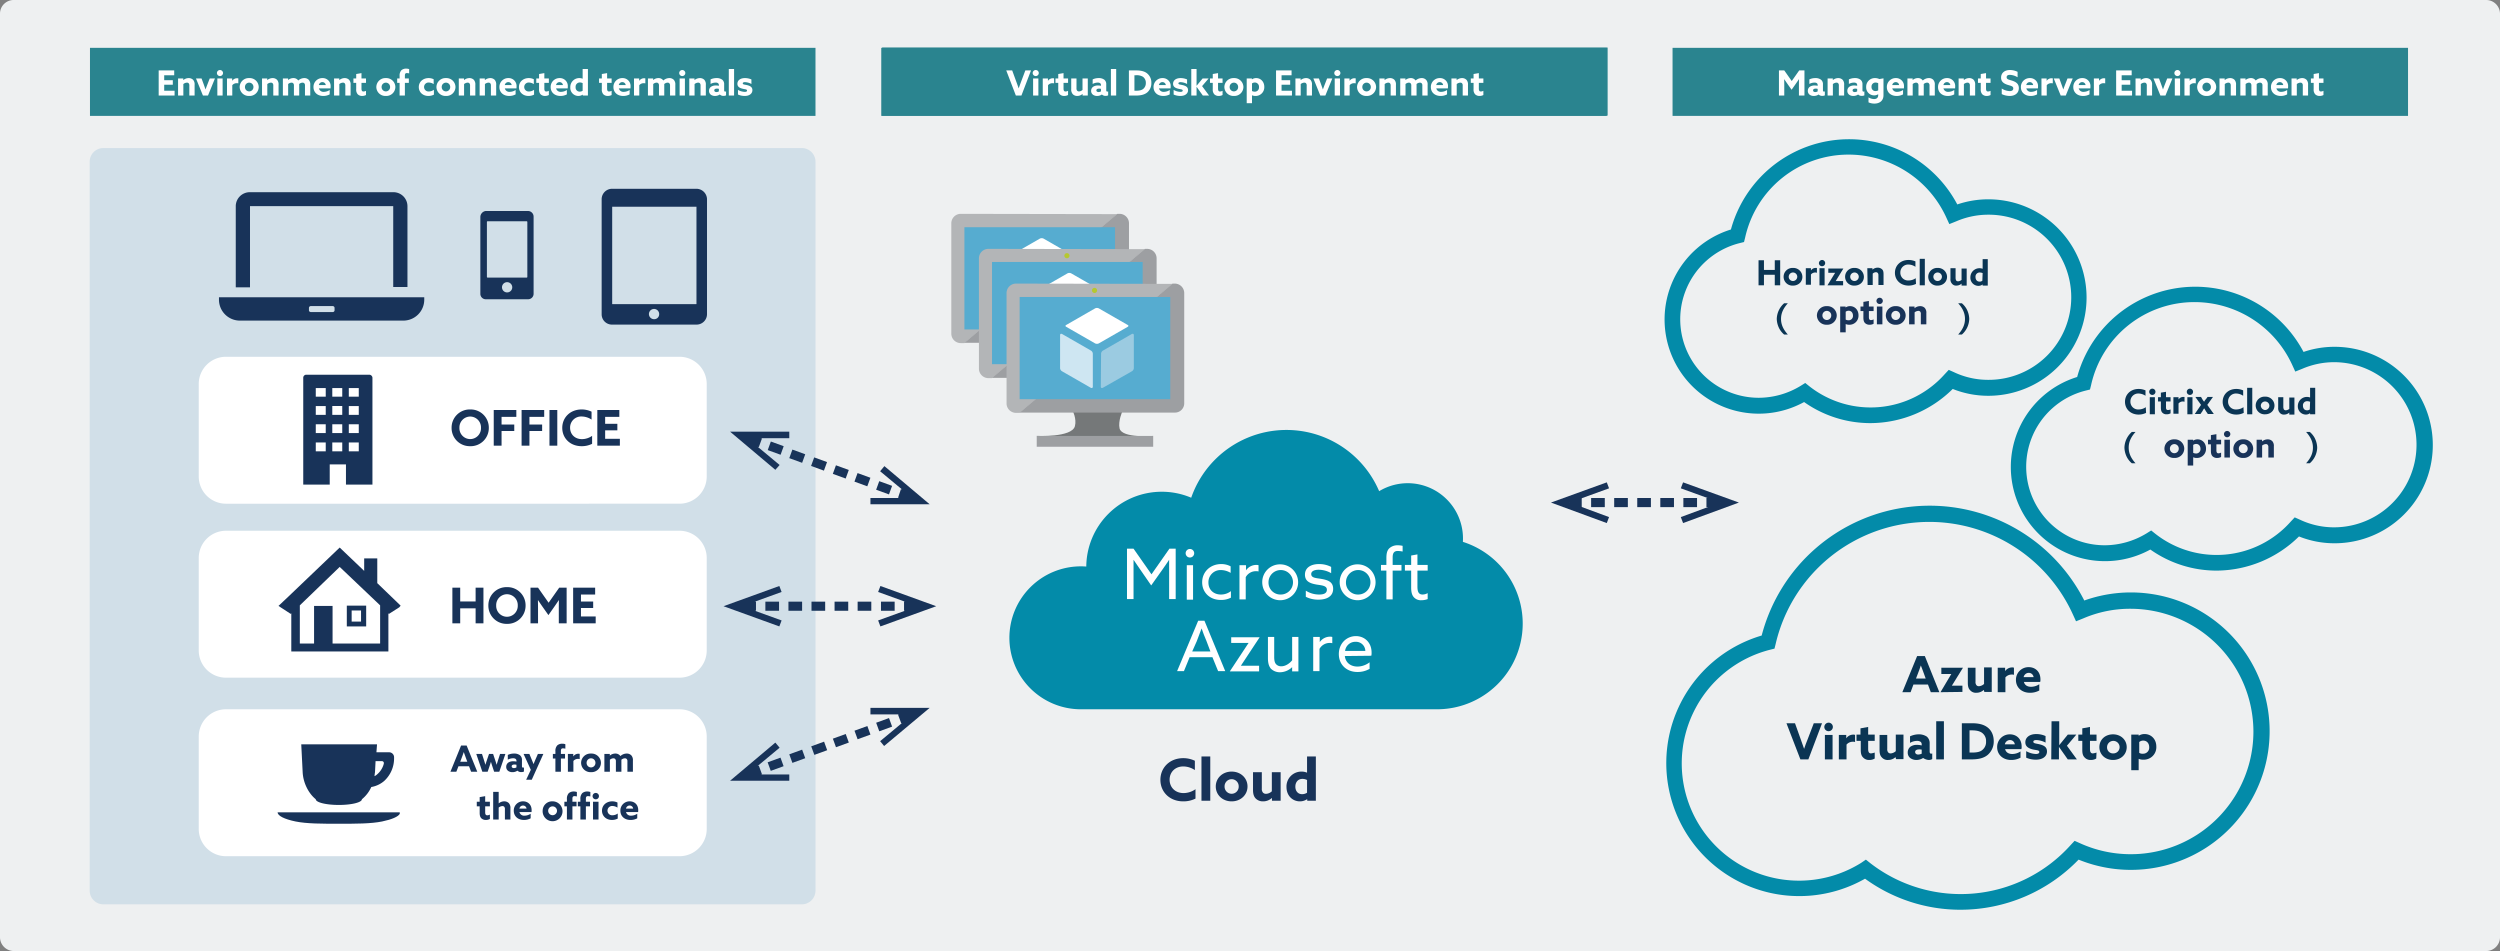 <svg xmlns="http://www.w3.org/2000/svg" width="1726.558" height="656.8" viewBox="0 0 1726.558 656.8">
  <rect x="0" y="0" width="1726.558" height="656.8" fill="#808080" stroke="none"/>
  <g id="img01" transform="translate(-1 -3)">
    <g id="グループ_1" data-name="グループ 1" transform="translate(1 3)">
      <path id="パス_1" data-name="パス 1" d="M1727.558,650.361a9.57,9.57,0,0,1-9.439,9.439H10.439A9.57,9.57,0,0,1,1,650.361V12.439A9.441,9.441,0,0,1,10.439,3h1707.68a9.571,9.571,0,0,1,9.439,9.439Z" transform="translate(-1 -3)" fill="#eef0f1"/>
    </g>
    <rect id="長方形_1" data-name="長方形 1" width="501.056" height="46.999" transform="translate(63.14 36.037)" fill="#2a848f"/>
    <g id="グループ_2" data-name="グループ 2" transform="translate(62.944 105.256)">
      <path id="パス_2" data-name="パス 2" d="M533.753,567.855a9.441,9.441,0,0,1-9.439,9.439H41.939a9.441,9.441,0,0,1-9.439-9.439V64.439A9.441,9.441,0,0,1,41.939,55H524.313a9.441,9.441,0,0,1,9.439,9.439Z" transform="translate(-32.5 -55)" fill="#d1dfe8"/>
    </g>
    <g id="グループ_3" data-name="グループ 3" transform="translate(1072.135 336.12)">
      <path id="パス_3" data-name="パス 3" d="M592.873,172.4l-1.573,4.13,27.137,9.832L591.3,196.391l1.573,4.13,38.543-14.159Z" transform="translate(-501.629 -172.4)" fill="#183359"/>
      <path id="パス_4" data-name="パス 4" d="M584.243,172.4l1.573,4.13-27.137,9.832,27.137,10.029-1.573,4.13L545.7,186.362Z" transform="translate(-545.7 -172.4)" fill="#183359"/>
      <path id="パス_5" data-name="パス 5" d="M656.129,184.193H646.69V177.9h9.439Zm-15.928,0h-9.439V177.9H640.2Zm-15.928,0h-9.439V177.9h9.439Zm-15.928,0h-9.439V177.9h9.439Zm-15.928,0h-9.439V177.9h9.439Zm-15.928,0h-9.439V177.9h9.439Zm-15.928,0H552.3V177.9h8.259Z" transform="translate(-539.321 -167.084)" fill="#183359"/>
    </g>
    <g id="グループ_4" data-name="グループ 4" transform="translate(138.259 249.398)">
      <path id="パス_6" data-name="パス 6" d="M89.481,229.77A18.8,18.8,0,0,1,70.8,211.088V146.981A18.8,18.8,0,0,1,89.481,128.3H402.936a18.8,18.8,0,0,1,18.681,18.681v64.107a18.8,18.8,0,0,1-18.681,18.681Z" transform="translate(-70.8 -128.3)" fill="#fff"/>
    </g>
    <g id="グループ_5" data-name="グループ 5" transform="translate(234.42 46.262)">
      <path id="パス_161" data-name="パス 161" d="M1.584,0H12.576V-3.336H5.4V-7.464h5.952v-3.168H5.4V-14.04h6.912v-3.336H1.584ZM14.976,0h3.648V-7.944A4.211,4.211,0,0,1,21.1-8.928a1.564,1.564,0,0,1,1.248.5,2.34,2.34,0,0,1,.408,1.656V0H26.4V-7.368a4.748,4.748,0,0,0-1.032-3.5,4.253,4.253,0,0,0-3.1-1.2A5.782,5.782,0,0,0,18.624-10.7l-.048-.024v-1.08h-3.6ZM32.16,0h3.48l4.8-11.808h-3.6L35.376-8.04c-.48,1.224-.984,2.568-1.416,3.768h-.048c-.408-1.2-.864-2.5-1.32-3.744L31.2-11.808H27.36Zm9.648-15.552a2.11,2.11,0,0,0,2.112,2.088,2.11,2.11,0,0,0,2.112-2.088A2.11,2.11,0,0,0,43.92-17.64,2.11,2.11,0,0,0,41.808-15.552ZM42.1,0h3.648V-11.808H42.1Zm6.672,0h3.648V-7.152a3.922,3.922,0,0,1,3.192-1.392,4.249,4.249,0,0,1,.984.12v-3.432a2.926,2.926,0,0,0-.768-.1A4,4,0,0,0,52.392-10.2l-.048-.024v-1.584H48.768ZM61.176-5.9A2.946,2.946,0,0,1,64.1-8.928,2.946,2.946,0,0,1,67.032-5.9,2.946,2.946,0,0,1,64.1-2.88,2.946,2.946,0,0,1,61.176-5.9Zm-3.648,0A6.252,6.252,0,0,0,64.1.264,6.252,6.252,0,0,0,70.68-5.9,6.252,6.252,0,0,0,64.1-12.072,6.252,6.252,0,0,0,57.528-5.9ZM72.96,0h3.648V-7.944a4.211,4.211,0,0,1,2.472-.984,1.564,1.564,0,0,1,1.248.5,2.34,2.34,0,0,1,.408,1.656V0h3.648V-7.368a4.748,4.748,0,0,0-1.032-3.5,4.253,4.253,0,0,0-3.1-1.2A5.782,5.782,0,0,0,76.608-10.7l-.048-.024v-1.08h-3.6Zm29.664,0h3.648V-7.416a4.621,4.621,0,0,0-1.08-3.48,4.117,4.117,0,0,0-3.048-1.176,6.139,6.139,0,0,0-4.152,1.68,3.962,3.962,0,0,0-3.432-1.68,5.472,5.472,0,0,0-3.552,1.344l-.048-.024v-1.056h-3.6V0h3.648V-7.968a3.829,3.829,0,0,1,2.3-.96,1.63,1.63,0,0,1,1.248.5,2.227,2.227,0,0,1,.432,1.608V0H98.64V-7.416a3.888,3.888,0,0,0-.024-.528,3.7,3.7,0,0,1,2.328-.984,1.63,1.63,0,0,1,1.248.5,2.147,2.147,0,0,1,.432,1.608Zm17.64-4.944a9.725,9.725,0,0,0,.072-1.248,5.463,5.463,0,0,0-5.64-5.88A6.09,6.09,0,0,0,108.5-5.856c0,3.7,2.808,6.12,6.7,6.12a9.066,9.066,0,0,0,4.488-1.08V-3.864a7.347,7.347,0,0,1-4.008,1.3,3.2,3.2,0,0,1-3.432-2.376Zm-8.04-2.3a2.439,2.439,0,0,1,2.424-2.04,2.306,2.306,0,0,1,2.328,2.04ZM122.712,0h3.648V-7.944a4.211,4.211,0,0,1,2.472-.984,1.564,1.564,0,0,1,1.248.5,2.34,2.34,0,0,1,.408,1.656V0h3.648V-7.368a4.748,4.748,0,0,0-1.032-3.5,4.253,4.253,0,0,0-3.1-1.2A5.782,5.782,0,0,0,126.36-10.7l-.048-.024v-1.08h-3.6Zm22.056-3.288a4.227,4.227,0,0,1-1.752.48c-1.1,0-1.368-.864-1.368-2.016v-3.96h3.12v-3.024h-3.12v-3.7L138-14.88v3.072h-1.92v3.024H138V-4.44a4.811,4.811,0,0,0,1.032,3.528A4.161,4.161,0,0,0,142.1.264a5.439,5.439,0,0,0,2.664-.648ZM155.544-5.9a2.946,2.946,0,0,1,2.928-3.024A2.946,2.946,0,0,1,161.4-5.9a2.946,2.946,0,0,1-2.928,3.024A2.946,2.946,0,0,1,155.544-5.9Zm-3.648,0A6.252,6.252,0,0,0,158.472.264,6.252,6.252,0,0,0,165.048-5.9a6.252,6.252,0,0,0-6.576-6.168A6.252,6.252,0,0,0,151.9-5.9ZM167.976,0h3.648V-8.784h2.736v-3.024h-2.736V-13.8c0-1.008.24-1.728,1.368-1.728a7.592,7.592,0,0,1,1.584.216v-2.952a5.83,5.83,0,0,0-2.016-.336,4.84,4.84,0,0,0-3.336,1.1,5.3,5.3,0,0,0-1.248,3.936v1.752H166.3v3.024h1.68Zm23.688-4.008a6,6,0,0,1-3.456,1.176A3.076,3.076,0,0,1,184.872-5.9,3.08,3.08,0,0,1,188.16-9,6.349,6.349,0,0,1,191.5-7.9V-11.28a7.939,7.939,0,0,0-3.5-.792c-3.7,0-6.768,2.472-6.768,6.192,0,3.552,2.784,6.144,6.576,6.144a8.12,8.12,0,0,0,3.864-.912Zm5.4-1.9a2.946,2.946,0,0,1,2.928-3.024A2.946,2.946,0,0,1,202.92-5.9a2.946,2.946,0,0,1-2.928,3.024A2.946,2.946,0,0,1,197.064-5.9Zm-3.648,0A6.252,6.252,0,0,0,199.992.264,6.252,6.252,0,0,0,206.568-5.9a6.252,6.252,0,0,0-6.576-6.168A6.252,6.252,0,0,0,193.416-5.9ZM208.848,0H212.5V-7.944a4.211,4.211,0,0,1,2.472-.984,1.564,1.564,0,0,1,1.248.5,2.34,2.34,0,0,1,.408,1.656V0h3.648V-7.368a4.748,4.748,0,0,0-1.032-3.5,4.253,4.253,0,0,0-3.1-1.2A5.782,5.782,0,0,0,212.5-10.7l-.048-.024v-1.08h-3.6Zm14.4,0H226.9V-7.944a4.211,4.211,0,0,1,2.472-.984,1.564,1.564,0,0,1,1.248.5,2.34,2.34,0,0,1,.408,1.656V0h3.648V-7.368a4.748,4.748,0,0,0-1.032-3.5,4.253,4.253,0,0,0-3.1-1.2A5.782,5.782,0,0,0,226.9-10.7l-.048-.024v-1.08h-3.6Zm25.416-4.944a9.724,9.724,0,0,0,.072-1.248,5.463,5.463,0,0,0-5.64-5.88A6.09,6.09,0,0,0,236.9-5.856c0,3.7,2.808,6.12,6.7,6.12a9.066,9.066,0,0,0,4.488-1.08V-3.864a7.347,7.347,0,0,1-4.008,1.3,3.2,3.2,0,0,1-3.432-2.376Zm-8.04-2.3a2.439,2.439,0,0,1,2.424-2.04,2.306,2.306,0,0,1,2.328,2.04Zm20.208,3.24a6,6,0,0,1-3.456,1.176A3.076,3.076,0,0,1,254.04-5.9,3.08,3.08,0,0,1,257.328-9a6.349,6.349,0,0,1,3.336,1.1V-11.28a7.939,7.939,0,0,0-3.5-.792c-3.7,0-6.768,2.472-6.768,6.192,0,3.552,2.784,6.144,6.576,6.144a8.12,8.12,0,0,0,3.864-.912Zm10.224.72a4.227,4.227,0,0,1-1.752.48c-1.1,0-1.368-.864-1.368-2.016v-3.96h3.12v-3.024h-3.12v-3.7l-3.648.624v3.072h-1.92v3.024h1.92V-4.44A4.811,4.811,0,0,0,265.32-.912,4.161,4.161,0,0,0,268.392.264a5.439,5.439,0,0,0,2.664-.648Zm13.008-1.656a9.73,9.73,0,0,0,.072-1.248,5.463,5.463,0,0,0-5.64-5.88A6.09,6.09,0,0,0,272.3-5.856c0,3.7,2.808,6.12,6.7,6.12a9.066,9.066,0,0,0,4.488-1.08V-3.864a7.347,7.347,0,0,1-4.008,1.3,3.2,3.2,0,0,1-3.432-2.376Zm-8.04-2.3a2.439,2.439,0,0,1,2.424-2.04,2.306,2.306,0,0,1,2.328,2.04ZM294.456-.624V0h3.576V-18.336h-3.648v6.672l-.048.024a5.6,5.6,0,0,0-2.232-.432,6.165,6.165,0,0,0-6.24,6.408A5.585,5.585,0,0,0,291.408.264a5.288,5.288,0,0,0,3-.912Zm-.072-2.688a3.861,3.861,0,0,1-2.04.6,2.81,2.81,0,0,1-2.808-3.12,2.919,2.919,0,0,1,2.952-3.216,4.25,4.25,0,0,1,1.9.456Zm20.016.024a4.227,4.227,0,0,1-1.752.48c-1.1,0-1.368-.864-1.368-2.016v-3.96h3.12v-3.024h-3.12v-3.7l-3.648.624v3.072h-1.92v3.024h1.92V-4.44a4.811,4.811,0,0,0,1.032,3.528A4.161,4.161,0,0,0,311.736.264,5.439,5.439,0,0,0,314.4-.384Zm13.008-1.656a9.73,9.73,0,0,0,.072-1.248,5.463,5.463,0,0,0-5.64-5.88,6.09,6.09,0,0,0-6.192,6.216c0,3.7,2.808,6.12,6.7,6.12a9.066,9.066,0,0,0,4.488-1.08V-3.864a7.347,7.347,0,0,1-4.008,1.3,3.2,3.2,0,0,1-3.432-2.376Zm-8.04-2.3a2.439,2.439,0,0,1,2.424-2.04,2.306,2.306,0,0,1,2.328,2.04ZM329.856,0H333.5V-7.152A3.922,3.922,0,0,1,336.7-8.544a4.249,4.249,0,0,1,.984.12v-3.432a2.926,2.926,0,0,0-.768-.1A4,4,0,0,0,333.48-10.2l-.048-.024v-1.584h-3.576Zm24.888,0h3.648V-7.416a4.621,4.621,0,0,0-1.08-3.48,4.117,4.117,0,0,0-3.048-1.176,6.139,6.139,0,0,0-4.152,1.68,3.962,3.962,0,0,0-3.432-1.68,5.472,5.472,0,0,0-3.552,1.344l-.048-.024v-1.056h-3.6V0h3.648V-7.968a3.829,3.829,0,0,1,2.3-.96,1.63,1.63,0,0,1,1.248.5,2.227,2.227,0,0,1,.432,1.608V0h3.648V-7.416a3.891,3.891,0,0,0-.024-.528,3.7,3.7,0,0,1,2.328-.984,1.63,1.63,0,0,1,1.248.5,2.147,2.147,0,0,1,.432,1.608Zm6.336-15.552a2.11,2.11,0,0,0,2.112,2.088,2.11,2.11,0,0,0,2.112-2.088,2.11,2.11,0,0,0-2.112-2.088A2.11,2.11,0,0,0,361.08-15.552ZM361.368,0h3.648V-11.808h-3.648Zm6.672,0h3.648V-7.944a4.211,4.211,0,0,1,2.472-.984,1.564,1.564,0,0,1,1.248.5,2.34,2.34,0,0,1,.408,1.656V0h3.648V-7.368a4.748,4.748,0,0,0-1.032-3.5,4.253,4.253,0,0,0-3.1-1.2,5.782,5.782,0,0,0-3.648,1.368l-.048-.024v-1.08h-3.6Zm21.1-.72a3.455,3.455,0,0,0,2.544.936,3.968,3.968,0,0,0,1.752-.36V-2.88a1.376,1.376,0,0,1-.6.144c-.5,0-.72-.384-.72-.936V-7.68a3.905,3.905,0,0,0-1.32-3.264,6.235,6.235,0,0,0-3.936-1.128,9.39,9.39,0,0,0-4.128.912v3.144a7.374,7.374,0,0,1,3.456-.936,2.715,2.715,0,0,1,1.824.5,1.664,1.664,0,0,1,.456,1.248v.456a9.489,9.489,0,0,0-2.04-.216,5.832,5.832,0,0,0-3.312.84,3.365,3.365,0,0,0-1.44,2.856A3.219,3.219,0,0,0,383.064-.5,4.8,4.8,0,0,0,385.8.264a5.748,5.748,0,0,0,3.288-.984ZM388.464-2.9a3.278,3.278,0,0,1-1.656.48c-.84,0-1.512-.408-1.512-1.176,0-.912.936-1.2,1.872-1.2a4.806,4.806,0,0,1,1.3.168ZM395.328,0h3.648V-18.336h-3.648Zm6.336-.72a11.208,11.208,0,0,0,4.656.984c3.024,0,5.28-1.416,5.3-4.008,0-2.04-1.368-2.9-3.624-3.456-1.752-.432-3.024-.36-3.024-1.224,0-.552.576-.84,1.536-.84a9.945,9.945,0,0,1,4.44,1.272v-3.144a11.025,11.025,0,0,0-4.512-.936c-2.928,0-5.136,1.416-5.16,3.912,0,1.944,1.32,2.88,3.552,3.432,1.776.456,3.1.36,3.1,1.272,0,.648-.6.912-1.608.912a10.09,10.09,0,0,1-4.656-1.368Z" transform="translate(-125.42 22.738)" fill="#fff"/>
    </g>
    <path id="パス_156" data-name="パス 156" d="M14.008-4.522a7.5,7.5,0,0,1-7.446-7.786,7.5,7.5,0,0,1,7.446-7.786,7.5,7.5,0,0,1,7.446,7.786A7.5,7.5,0,0,1,14.008-4.522Zm0,4.9A12.531,12.531,0,0,0,26.86-12.308,12.531,12.531,0,0,0,14.008-24.99,12.531,12.531,0,0,0,1.156-12.308,12.531,12.531,0,0,0,14.008.374ZM30.26,0h5.406V-10.1h8.772v-4.488H35.666v-5.3h10.2v-4.726H30.26ZM49.5,0H54.91V-10.1h8.772v-4.488H54.91v-5.3h10.2v-4.726H49.5ZM68.748,0h5.406V-24.616H68.748ZM98.192-6.766a12.36,12.36,0,0,1-6.97,2.278c-5.066,0-8.228-3.468-8.228-7.854a7.618,7.618,0,0,1,8.024-7.786,12.506,12.506,0,0,1,6.8,2.142V-23.46a15.78,15.78,0,0,0-6.834-1.53c-7.922,0-13.4,5.576-13.4,12.716C77.588-5.1,83.062.374,90.984.374a15.787,15.787,0,0,0,7.208-1.632ZM101.8,0h15.572V-4.726H107.2v-5.848h8.432v-4.488H107.2V-19.89h9.792v-4.726H101.8Z" transform="translate(311.726 310.771)" fill="#183359"/>
    <rect id="長方形_2" data-name="長方形 2" width="501.056" height="46.999" transform="translate(609.622 36.037)" fill="#2a848f"/>
    <rect id="長方形_3" data-name="長方形 3" width="507.938" height="46.999" transform="translate(1156.103 36.037)" fill="#2a848f"/>
    <rect id="長方形_4" data-name="長方形 4" width="501.056" height="46.999" transform="translate(610.212 35.84)" fill="#2a848f"/>
    <g id="グループ_7" data-name="グループ 7" transform="translate(728.003 45.869)">
      <path id="パス_162" data-name="パス 162" d="M6.576,0h3.84L17.04-17.376H13.128L10.272-9.768C9.672-8.16,9.1-6.6,8.544-5.016H8.5c-.528-1.56-1.1-3.168-1.68-4.728L4.032-17.376h-4.1ZM18.192-15.552A2.11,2.11,0,0,0,20.3-13.464a2.11,2.11,0,0,0,2.112-2.088A2.11,2.11,0,0,0,20.3-17.64,2.11,2.11,0,0,0,18.192-15.552ZM18.48,0h3.648V-11.808H18.48Zm6.672,0H28.8V-7.152a3.922,3.922,0,0,1,3.192-1.392,4.249,4.249,0,0,1,.984.12v-3.432a2.926,2.926,0,0,0-.768-.1A4,4,0,0,0,28.776-10.2l-.048-.024v-1.584H25.152ZM42.624-3.288a4.227,4.227,0,0,1-1.752.48c-1.1,0-1.368-.864-1.368-2.016v-3.96h3.12v-3.024H39.5v-3.7l-3.648.624v3.072h-1.92v3.024h1.92V-4.44A4.811,4.811,0,0,0,36.888-.912,4.161,4.161,0,0,0,39.96.264a5.439,5.439,0,0,0,2.664-.648ZM52.656-1.1V0h3.6V-11.808H52.608v7.9a3.7,3.7,0,0,1-2.4,1.056,1.684,1.684,0,0,1-1.3-.528,2.377,2.377,0,0,1-.456-1.7v-6.72H44.808v7.272A4.825,4.825,0,0,0,45.936-.912,4.15,4.15,0,0,0,49.008.264a5.317,5.317,0,0,0,3.6-1.392ZM66.024-.72a3.455,3.455,0,0,0,2.544.936,3.968,3.968,0,0,0,1.752-.36V-2.88a1.376,1.376,0,0,1-.6.144c-.5,0-.72-.384-.72-.936V-7.68a3.905,3.905,0,0,0-1.32-3.264,6.234,6.234,0,0,0-3.936-1.128,9.39,9.39,0,0,0-4.128.912v3.144a7.374,7.374,0,0,1,3.456-.936,2.715,2.715,0,0,1,1.824.5A1.664,1.664,0,0,1,65.352-7.2v.456a9.488,9.488,0,0,0-2.04-.216A5.832,5.832,0,0,0,60-6.12a3.365,3.365,0,0,0-1.44,2.856A3.219,3.219,0,0,0,59.952-.5a4.8,4.8,0,0,0,2.736.768A5.748,5.748,0,0,0,65.976-.72ZM65.352-2.9a3.278,3.278,0,0,1-1.656.48c-.84,0-1.512-.408-1.512-1.176,0-.912.936-1.2,1.872-1.2a4.806,4.806,0,0,1,1.3.168ZM72.216,0h3.648V-18.336H72.216ZM88.464-3.336v-10.7H89.5a8.284,8.284,0,0,1,4.824,1.056,5.049,5.049,0,0,1,2.016,4.272A5.152,5.152,0,0,1,94.656-4.7c-1.08.936-2.664,1.368-5.136,1.368ZM84.648,0h4.7C93,0,95.5-.7,97.272-2.136a8.265,8.265,0,0,0,2.88-6.576,8.11,8.11,0,0,0-3.336-6.912c-1.8-1.248-4.2-1.752-7.3-1.752H84.648Zm28.776-4.944a9.725,9.725,0,0,0,.072-1.248,5.463,5.463,0,0,0-5.64-5.88,6.09,6.09,0,0,0-6.192,6.216c0,3.7,2.808,6.12,6.7,6.12a9.066,9.066,0,0,0,4.488-1.08V-3.864a7.347,7.347,0,0,1-4.008,1.3,3.2,3.2,0,0,1-3.432-2.376Zm-8.04-2.3a2.439,2.439,0,0,1,2.424-2.04,2.306,2.306,0,0,1,2.328,2.04ZM115.536-.72a11.208,11.208,0,0,0,4.656.984c3.024,0,5.28-1.416,5.3-4.008,0-2.04-1.368-2.9-3.624-3.456-1.752-.432-3.024-.36-3.024-1.224,0-.552.576-.84,1.536-.84a9.945,9.945,0,0,1,4.44,1.272v-3.144a11.025,11.025,0,0,0-4.512-.936c-2.928,0-5.136,1.416-5.16,3.912,0,1.944,1.32,2.88,3.552,3.432,1.776.456,3.1.36,3.1,1.272,0,.648-.6.912-1.608.912a10.09,10.09,0,0,1-4.656-1.368ZM127.728,0h3.648V-6l.048-.024L135.72,0h4.32l-4.848-6.528,4.512-5.28h-4.152l-4.128,5.016-.048-.024v-11.52h-3.648Zm21.6-3.288a4.227,4.227,0,0,1-1.752.48c-1.1,0-1.368-.864-1.368-2.016v-3.96h3.12v-3.024h-3.12v-3.7l-3.648.624v3.072h-1.92v3.024h1.92V-4.44a4.811,4.811,0,0,0,1.032,3.528A4.161,4.161,0,0,0,146.664.264a5.439,5.439,0,0,0,2.664-.648Zm4.9-2.616a2.946,2.946,0,0,1,2.928-3.024A2.946,2.946,0,0,1,160.08-5.9a2.946,2.946,0,0,1-2.928,3.024A2.946,2.946,0,0,1,154.224-5.9Zm-3.648,0A6.252,6.252,0,0,0,157.152.264,6.252,6.252,0,0,0,163.728-5.9a6.252,6.252,0,0,0-6.576-6.168A6.252,6.252,0,0,0,150.576-5.9Zm19.08,5.736.048-.024a5.316,5.316,0,0,0,2.28.456A5.987,5.987,0,0,0,178.152-6c0-3.672-2.568-6.072-5.592-6.072a5.1,5.1,0,0,0-2.928.888l-.048-.024v-.6h-3.576V5.28h3.648Zm0-2.976V-8.376a3.388,3.388,0,0,1,1.968-.648,2.915,2.915,0,0,1,2.856,3.216,2.866,2.866,0,0,1-2.952,3.12A4.133,4.133,0,0,1,169.656-3.144ZM186.264,0h10.992V-3.336H190.08V-7.464h5.952v-3.168H190.08V-14.04h6.912v-3.336H186.264Zm13.392,0H203.3V-7.944a4.211,4.211,0,0,1,2.472-.984,1.564,1.564,0,0,1,1.248.5,2.34,2.34,0,0,1,.408,1.656V0h3.648V-7.368a4.748,4.748,0,0,0-1.032-3.5,4.253,4.253,0,0,0-3.1-1.2A5.782,5.782,0,0,0,203.3-10.7l-.048-.024v-1.08h-3.6ZM216.84,0h3.48l4.8-11.808h-3.6L220.056-8.04c-.48,1.224-.984,2.568-1.416,3.768h-.048c-.408-1.2-.864-2.5-1.32-3.744l-1.392-3.792h-3.84Zm9.648-15.552a2.11,2.11,0,0,0,2.112,2.088,2.11,2.11,0,0,0,2.112-2.088A2.11,2.11,0,0,0,228.6-17.64,2.11,2.11,0,0,0,226.488-15.552ZM226.776,0h3.648V-11.808h-3.648Zm6.672,0H237.1V-7.152a3.922,3.922,0,0,1,3.192-1.392,4.249,4.249,0,0,1,.984.12v-3.432a2.926,2.926,0,0,0-.768-.1,4,4,0,0,0-3.432,1.752l-.048-.024v-1.584h-3.576Zm12.408-5.9a2.946,2.946,0,0,1,2.928-3.024A2.946,2.946,0,0,1,251.712-5.9a2.946,2.946,0,0,1-2.928,3.024A2.946,2.946,0,0,1,245.856-5.9Zm-3.648,0A6.252,6.252,0,0,0,248.784.264,6.252,6.252,0,0,0,255.36-5.9a6.252,6.252,0,0,0-6.576-6.168A6.252,6.252,0,0,0,242.208-5.9ZM257.64,0h3.648V-7.944a4.211,4.211,0,0,1,2.472-.984,1.564,1.564,0,0,1,1.248.5,2.34,2.34,0,0,1,.408,1.656V0h3.648V-7.368a4.748,4.748,0,0,0-1.032-3.5,4.253,4.253,0,0,0-3.1-1.2,5.782,5.782,0,0,0-3.648,1.368l-.048-.024v-1.08h-3.6ZM287.3,0h3.648V-7.416a4.621,4.621,0,0,0-1.08-3.48,4.117,4.117,0,0,0-3.048-1.176,6.139,6.139,0,0,0-4.152,1.68,3.962,3.962,0,0,0-3.432-1.68,5.472,5.472,0,0,0-3.552,1.344l-.048-.024v-1.056h-3.6V0h3.648V-7.968a3.829,3.829,0,0,1,2.3-.96,1.63,1.63,0,0,1,1.248.5,2.227,2.227,0,0,1,.432,1.608V0h3.648V-7.416a3.891,3.891,0,0,0-.024-.528,3.7,3.7,0,0,1,2.328-.984,1.63,1.63,0,0,1,1.248.5,2.147,2.147,0,0,1,.432,1.608Zm17.64-4.944a9.724,9.724,0,0,0,.072-1.248,5.463,5.463,0,0,0-5.64-5.88,6.09,6.09,0,0,0-6.192,6.216c0,3.7,2.808,6.12,6.7,6.12a9.066,9.066,0,0,0,4.488-1.08V-3.864a7.347,7.347,0,0,1-4.008,1.3,3.2,3.2,0,0,1-3.432-2.376Zm-8.04-2.3a2.439,2.439,0,0,1,2.424-2.04,2.306,2.306,0,0,1,2.328,2.04ZM307.392,0h3.648V-7.944a4.211,4.211,0,0,1,2.472-.984,1.564,1.564,0,0,1,1.248.5,2.34,2.34,0,0,1,.408,1.656V0h3.648V-7.368a4.748,4.748,0,0,0-1.032-3.5,4.253,4.253,0,0,0-3.1-1.2A5.782,5.782,0,0,0,311.04-10.7l-.048-.024v-1.08h-3.6Zm22.056-3.288a4.227,4.227,0,0,1-1.752.48c-1.1,0-1.368-.864-1.368-2.016v-3.96h3.12v-3.024h-3.12v-3.7l-3.648.624v3.072h-1.92v3.024h1.92V-4.44a4.811,4.811,0,0,0,1.032,3.528A4.161,4.161,0,0,0,326.784.264a5.439,5.439,0,0,0,2.664-.648Z" transform="translate(-32.003 23.131)" fill="#fff"/>
    </g>
    <path id="パス_35" data-name="パス 35" d="M153.319,134.6H109.466a2.115,2.115,0,0,0-1.966,1.966v73.939h18.288V196.544H137v13.962h18.288V136.566A2.292,2.292,0,0,0,153.319,134.6Zm-7.473,9.242v5.9h-6.883v-5.9Zm0,12.389v6.1h-6.883v-6.1Zm0,12.585v6.1h-6.883v-6.1Zm0,12.585v6.1h-6.883v-6.1Zm-11.406-37.559v5.9h-6.883v-5.9Zm-6.883,18.485v-6.1h6.883v6.1Zm0,12.585v-6.1h6.883v6.1Zm0,12.585v-6.1h6.883v6.1Zm-4.523-43.656v5.9h-6.883v-5.9Zm0,12.389v6.1h-6.883v-6.1Zm0,12.585v6.1h-6.883v-6.1Zm0,12.585v6.1h-6.883v-6.1Z" transform="translate(102.929 127.187)" fill="#183359"/>
    <g id="グループ_9" data-name="グループ 9" transform="translate(138.259 369.549)">
      <path id="パス_36" data-name="パス 36" d="M89.481,290.87A18.8,18.8,0,0,1,70.8,272.188V208.081A18.8,18.8,0,0,1,89.481,189.4H402.936a18.8,18.8,0,0,1,18.681,18.681v64.107a18.8,18.8,0,0,1-18.681,18.681Z" transform="translate(-70.8 -189.4)" fill="#fff"/>
    </g>
    <g id="グループ_10" data-name="グループ 10" transform="translate(138.259 492.847)">
      <path id="パス_37" data-name="パス 37" d="M89.481,353.57A18.8,18.8,0,0,1,70.8,334.888V270.781A18.8,18.8,0,0,1,89.481,252.1H402.936a18.8,18.8,0,0,1,18.681,18.681v64.107a18.8,18.8,0,0,1-18.681,18.681Z" transform="translate(-70.8 -252.1)" fill="#fff"/>
    </g>
    <g id="グループ_11" data-name="グループ 11" transform="translate(192.731 517.034)">
      <path id="パス_38" data-name="パス 38" d="M182.861,288.693V288.3H98.5c0,2.36,4.72,4.72,12.389,6.293s18.288,1.573,29.89,1.573,22.221,0,29.89-1.573c6.686-1.377,11.209-3.343,12.192-5.31v-.59Z" transform="translate(-98.5 -241.301)" fill="#183359"/>
      <path id="パス_39" data-name="パス 39" d="M107.783,283.868c.393,7.079,3.933,14.355,9.046,18.485,0,2.163,7.079,3.933,15.928,3.933s15.928-1.77,15.928-3.933a23.2,23.2,0,0,0,6.489-8.456,18.408,18.408,0,0,0,8.849-4.13,21.143,21.143,0,0,0,6.883-15.535v-.983a3.446,3.446,0,0,0-3.343-3.343h-8.849l.393-5.113V264.4H106.8Zm56.044-6.883v.787a14.383,14.383,0,0,1-4.719,7.473,5.976,5.976,0,0,1-1.377.983.686.686,0,0,0-.393.2c.2-.983.2-1.77.393-2.753l.393-7.669h4.326a1.479,1.479,0,0,1,1.377.983Z" transform="translate(-90.478 -264.4)" fill="#183359"/>
    </g>
    <g id="グループ_12" data-name="グループ 12" transform="translate(193.32 381.152)">
      <path id="パス_40" data-name="パス 40" d="M183.161,235.416h0l-16.125-15.535V202.773h-9.046v8.652L141.079,195.3h0l-35.593,34.02L98.8,235.613h0l8.456,5.506.2-.2.2-.2v26.351h67.057V240.725l.393.393,7.079-4.523.983-1.18Zm-42.082-26.744L169,235.219V261.57h-32.84V235.613H123.381V261.57h-9.832V235.219l27.531-26.547Z" transform="translate(-98.8 -195.3)" fill="#183359"/>
      <path id="パス_41" data-name="パス 41" d="M122.8,230.055h13.372V215.7H122.8v14.355Zm3.343-3.343v-7.669h6.489v7.669Z" transform="translate(-75.605 -175.584)" fill="#183359"/>
    </g>
    <g id="グループ_13" data-name="グループ 13" transform="translate(313.421 406.126)">
      <path id="パス_157" data-name="パス 157" d="M2.244,0H7.65V-10.37H18.292V0H23.7V-24.616H18.292v9.52H7.65v-9.52H2.244ZM39.95-4.522A7.5,7.5,0,0,1,32.5-12.308a7.5,7.5,0,0,1,7.446-7.786A7.5,7.5,0,0,1,47.4-12.308,7.5,7.5,0,0,1,39.95-4.522Zm0,4.9A12.531,12.531,0,0,0,52.8-12.308,12.531,12.531,0,0,0,39.95-24.99,12.531,12.531,0,0,0,27.1-12.308,12.531,12.531,0,0,0,39.95.374ZM68.578-5.678l3.57-5.066c1.224-1.734,2.448-3.536,3.6-5.27l.068.034c-.034,1.768-.068,4.08-.068,6.12V0h5.406V-24.616H76.024l-7.31,10.4-7.31-10.4H56.2V0h5.2V-9.86c0-2.04-.034-4.352-.068-6.12l.068-.034c1.156,1.734,2.38,3.536,3.6,5.27ZM85.646,0h15.572V-4.726H91.052v-5.848h8.432v-4.488H91.052V-19.89h9.792v-4.726h-15.2Z" transform="translate(-2.244 27.353)" fill="#183359"/>
    </g>
    <g id="グループ_14" data-name="グループ 14" transform="translate(312.882 528.243)">
      <path id="パス_158" data-name="パス 158" d="M.075,0H4.15L5.625-3.8h7.3L14.375,0h4.25l-7.35-18.1H7.425Zm7.5-8.85c.575-1.525,1.225-3.325,1.7-4.7h.05c.475,1.375,1.125,3.175,1.65,4.6l.75,2.025H6.85ZM22.125,0h3.65L26.9-3.3c.425-1.225.8-2.375,1.125-3.5h.05c.325,1.125.7,2.325,1.1,3.525L30.275,0h3.55l4.2-12.3H34.35L33.1-8.425c-.4,1.25-.75,2.375-1.075,3.55h-.05c-.35-1.175-.7-2.275-1.125-3.55L29.55-12.3H26.725L25.4-8.425c-.4,1.175-.8,2.4-1.15,3.55H24.2c-.325-1.175-.675-2.325-1.075-3.55L21.875-12.3h-3.95Zm24.25-.75a3.6,3.6,0,0,0,2.65.975A4.133,4.133,0,0,0,50.85-.15V-3a1.433,1.433,0,0,1-.625.15c-.525,0-.75-.4-.75-.975V-8A4.068,4.068,0,0,0,48.1-11.4,6.494,6.494,0,0,0,44-12.575a9.781,9.781,0,0,0-4.3.95V-8.35a7.681,7.681,0,0,1,3.6-.975,2.828,2.828,0,0,1,1.9.525,1.733,1.733,0,0,1,.475,1.3v.475A9.884,9.884,0,0,0,43.55-7.25a6.075,6.075,0,0,0-3.45.875A3.505,3.505,0,0,0,38.6-3.4,3.353,3.353,0,0,0,40.05-.525a5,5,0,0,0,2.85.8A5.988,5.988,0,0,0,46.325-.75Zm-.7-2.275a3.414,3.414,0,0,1-1.725.5c-.875,0-1.575-.425-1.575-1.225,0-.95.975-1.25,1.95-1.25a5.006,5.006,0,0,1,1.35.175ZM56.25,5.5l8-17.8H60.475l-1.3,2.975C58.6-8,58.05-6.7,57.5-5.35h-.05q-.75-1.913-1.575-3.9L54.6-12.3h-4l5,10.95L52.375,5.5ZM72.575,0h3.8V-9.15h2.85V-12.3h-2.85v-2.075c0-1.05.25-1.8,1.425-1.8a7.909,7.909,0,0,1,1.65.225v-3.075a6.073,6.073,0,0,0-2.1-.35,5.042,5.042,0,0,0-3.475,1.15,5.519,5.519,0,0,0-1.3,4.1V-12.3h-1.75v3.15h1.75ZM81.2,0H85V-7.45A4.086,4.086,0,0,1,88.325-8.9a4.426,4.426,0,0,1,1.025.125V-12.35a3.048,3.048,0,0,0-.8-.1,4.161,4.161,0,0,0-3.575,1.825l-.05-.025V-12.3H81.2ZM94.125-6.15a3.069,3.069,0,0,1,3.05-3.15,3.069,3.069,0,0,1,3.05,3.15A3.069,3.069,0,0,1,97.175-3,3.069,3.069,0,0,1,94.125-6.15Zm-3.8,0A6.513,6.513,0,0,0,97.175.275a6.513,6.513,0,0,0,6.85-6.425,6.513,6.513,0,0,0-6.85-6.425A6.513,6.513,0,0,0,90.325-6.15ZM122.3,0h3.8V-7.725a4.814,4.814,0,0,0-1.125-3.625,4.289,4.289,0,0,0-3.175-1.225,6.4,6.4,0,0,0-4.325,1.75,4.127,4.127,0,0,0-3.575-1.75,5.7,5.7,0,0,0-3.7,1.4l-.05-.025v-1.1H106.4V0h3.8V-8.3a3.989,3.989,0,0,1,2.4-1,1.7,1.7,0,0,1,1.3.525,2.32,2.32,0,0,1,.45,1.675V0h3.8V-7.725a4.05,4.05,0,0,0-.025-.55A3.859,3.859,0,0,1,120.55-9.3a1.7,1.7,0,0,1,1.3.525A2.237,2.237,0,0,1,122.3-7.1ZM27.325,29.575a4.4,4.4,0,0,1-1.825.5c-1.15,0-1.425-.9-1.425-2.1V23.85h3.25V20.7h-3.25V16.85l-3.8.65v3.2h-2v3.15h2v4.525c0,1.95.425,2.975,1.075,3.675a4.334,4.334,0,0,0,3.2,1.225,5.665,5.665,0,0,0,2.775-.675ZM29.6,33h3.8V24.725A4.387,4.387,0,0,1,35.975,23.7a1.629,1.629,0,0,1,1.3.525A2.437,2.437,0,0,1,37.7,25.95V33h3.8V25.325a4.946,4.946,0,0,0-1.075-3.65,4.43,4.43,0,0,0-3.225-1.25,5.9,5.9,0,0,0-3.75,1.4L33.4,21.8V13.9H29.6Zm26.475-5.15a10.13,10.13,0,0,0,.075-1.3c0-4.125-2.85-6.125-5.875-6.125a6.344,6.344,0,0,0-6.45,6.475c0,3.85,2.925,6.375,6.975,6.375a9.444,9.444,0,0,0,4.675-1.125V28.975a7.653,7.653,0,0,1-4.175,1.35,3.331,3.331,0,0,1-3.575-2.475ZM47.7,25.45a2.541,2.541,0,0,1,2.525-2.125A2.4,2.4,0,0,1,52.65,25.45Zm19.875,1.4A3.052,3.052,0,1,1,70.625,30,3.069,3.069,0,0,1,67.575,26.85Zm-3.8,0a6.864,6.864,0,1,0,6.85-6.425A6.513,6.513,0,0,0,63.775,26.85ZM80.525,33h3.8V23.85h2.85V20.7h-2.85V18.625c0-1.05.25-1.8,1.425-1.8a7.909,7.909,0,0,1,1.65.225V13.975a6.073,6.073,0,0,0-2.1-.35,5.042,5.042,0,0,0-3.475,1.15,5.519,5.519,0,0,0-1.3,4.1V20.7h-1.75v3.15h1.75Zm9.3,0h3.8V23.85h2.85V20.7h-2.85V18.625c0-1.05.25-1.8,1.425-1.8a7.909,7.909,0,0,1,1.65.225V13.975a6.073,6.073,0,0,0-2.1-.35,5.042,5.042,0,0,0-3.475,1.15,5.519,5.519,0,0,0-1.3,4.1V20.7h-1.75v3.15h1.75ZM98.25,16.8a2.2,2.2,0,1,0,2.2-2.175A2.2,2.2,0,0,0,98.25,16.8Zm.3,16.2h3.8V20.7h-3.8Zm17.075-4.175a6.248,6.248,0,0,1-3.6,1.225,3.221,3.221,0,1,1-.05-6.425,6.613,6.613,0,0,1,3.475,1.15V21.25a8.27,8.27,0,0,0-3.65-.825c-3.85,0-7.05,2.575-7.05,6.45,0,3.7,2.9,6.4,6.85,6.4a8.458,8.458,0,0,0,4.025-.95ZM129.7,27.85a10.13,10.13,0,0,0,.075-1.3c0-4.125-2.85-6.125-5.875-6.125a6.344,6.344,0,0,0-6.45,6.475c0,3.85,2.925,6.375,6.975,6.375A9.444,9.444,0,0,0,129.1,32.15V28.975a7.653,7.653,0,0,1-4.175,1.35,3.331,3.331,0,0,1-3.575-2.475Zm-8.375-2.4a2.541,2.541,0,0,1,2.525-2.125,2.4,2.4,0,0,1,2.425,2.125Z" transform="translate(-0.882 7.757)" fill="#183359"/>
    </g>
    <g id="グループ_15" data-name="グループ 15" transform="translate(416.515 133.377)">
      <path id="パス_47" data-name="パス 47" d="M277.587,69.3H219.576a7.219,7.219,0,0,0-7.276,7.079v79.642a7.1,7.1,0,0,0,7.276,7.079h58.207a7.219,7.219,0,0,0,7.276-7.079V76.183A7.368,7.368,0,0,0,277.587,69.3Zm-29.1,90.064a3.54,3.54,0,1,1,3.54-3.54A3.407,3.407,0,0,1,248.483,159.364Zm29.1-10.422H219.576V81.689h58.207v67.253Z" transform="translate(-212.3 -69.3)" fill="#183359"/>
    </g>
    <g id="グループ_17" data-name="グループ 17" transform="translate(152.221 135.737)">
      <g id="グループ_16" data-name="グループ 16">
        <path id="パス_48" data-name="パス 48" d="M83.8,136.18h9.832V80.136h98.913v55.848h9.832V80.136a9.7,9.7,0,0,0-9.832-9.636H93.632A9.7,9.7,0,0,0,83.8,80.136V136.18Z" transform="translate(-72.198 -70.5)" fill="#183359"/>
        <path id="パス_49" data-name="パス 49" d="M77.9,107.4v1.77a14.478,14.478,0,0,0,14.552,14.355H205.13a14.478,14.478,0,0,0,14.552-14.355V107.4Zm62.14,9.046v-1.77a1.269,1.269,0,0,1,1.18-1.18h15.338a1.269,1.269,0,0,1,1.18,1.18v1.77a1.269,1.269,0,0,1-1.18,1.18H141.22Q140.04,117.331,140.04,116.446Z" transform="translate(-77.9 -34.837)" fill="#183359"/>
      </g>
    </g>
    <g id="グループ_18" data-name="グループ 18" transform="translate(332.743 148.715)">
      <path id="パス_50" data-name="パス 50" d="M169.7,81.23v53.095a3.734,3.734,0,0,0,3.736,3.736h29.3a3.781,3.781,0,0,0,3.736-3.933V81.033a3.909,3.909,0,0,0-3.736-3.933h-29.3A4.242,4.242,0,0,0,169.7,81.23Zm18.485,52.111a3.54,3.54,0,1,1,3.54-3.54A3.525,3.525,0,0,1,188.185,133.341Zm13.372-49.162a.521.521,0,0,1,.59.59v37.756a.521.521,0,0,1-.59.59H174.813a.521.521,0,0,1-.59-.59V84.769a.521.521,0,0,1,.59-.59Z" transform="translate(-169.7 -77.1)" fill="#183359"/>
    </g>
    <g id="グループ_19" data-name="グループ 19" transform="translate(698.113 299.937)">
      <path id="パス_51" data-name="パス 51" d="M556.626,223.613A69.613,69.613,0,1,1,487.013,154,69.615,69.615,0,0,1,556.626,223.613Z" transform="translate(-295.676 -154)" fill="#038ba9"/>
      <path id="パス_52" data-name="パス 52" d="M486.723,227.811A52.111,52.111,0,1,1,434.611,175.7,52.075,52.075,0,0,1,486.723,227.811Z" transform="translate(-329.405 -133.028)" fill="#038ba9"/>
      <path id="パス_53" data-name="パス 53" d="M552.3,210.849A38.149,38.149,0,1,1,514.149,172.7,38.186,38.186,0,0,1,552.3,210.849Z" transform="translate(-239.041 -135.927)" fill="#038ba9"/>
      <path id="パス_54" data-name="パス 54" d="M487.057,213.138l164-21.238a59.191,59.191,0,0,1,0,118.381h-246.2a49.358,49.358,0,1,1,49.358-49.358Z" transform="translate(-355.5 -117.371)" fill="#038ba9"/>
    </g>
    <g id="グループ_21" data-name="グループ 21" transform="translate(779.328 379.578)">
      <g id="グループ_20" data-name="グループ 20">
        <path id="パス_55" data-name="パス 55" d="M406.042,210.252c-1.573-2.36-3.146-4.523-4.72-6.883h0v27.137H396.8V195.7h4.523l12.389,17.7L426.1,195.7h4.326v34.806H425.9V203.369h0c-1.573,2.36-3.146,4.72-4.719,6.883l-7.669,10.816Z" transform="translate(-396.8 -193.34)" fill="#fff"/>
        <path id="パス_56" data-name="パス 56" d="M420.35,195.8a2.95,2.95,0,0,1,0,5.9,2.95,2.95,0,1,1,0-5.9Zm-2.163,11.209h4.326V230.8h-4.326Z" transform="translate(-376.891 -193.244)" fill="#fff"/>
        <path id="パス_57" data-name="パス 57" d="M443.061,224.3a14.4,14.4,0,0,1-7.079,1.573c-7.473,0-12.782-5.113-12.782-12.192,0-7.276,5.7-12.585,13.175-12.585a13.764,13.764,0,0,1,6.489,1.573V207.2a13.258,13.258,0,0,0-6.686-1.966,8.367,8.367,0,0,0-8.652,8.652c0,4.916,3.54,8.259,8.652,8.259a11.165,11.165,0,0,0,6.883-2.36Z" transform="translate(-371.285 -188.121)" fill="#fff"/>
        <path id="パス_58" data-name="パス 58" d="M436.5,201.6h4.326v3.54h0A8.592,8.592,0,0,1,447.9,201.4a4.886,4.886,0,0,1,1.573.2v4.326a5.444,5.444,0,0,0-1.77-.2,8.024,8.024,0,0,0-7.079,4.13v15.338H436.3V201.6h.2Z" transform="translate(-358.625 -187.831)" fill="#fff"/>
        <path id="パス_59" data-name="パス 59" d="M456.885,201.2A12.39,12.39,0,1,1,444.3,213.589,12.261,12.261,0,0,1,456.885,201.2Zm0,20.845a8.458,8.458,0,1,0-8.259-8.456A8.229,8.229,0,0,0,456.885,222.045Z" transform="translate(-350.893 -188.025)" fill="#fff"/>
        <path id="パス_60" data-name="パス 60" d="M460.087,219.585a17.088,17.088,0,0,0,9.046,2.556c3.343,0,5.309-.983,5.309-3.343,0-2.753-3.343-2.95-7.079-3.54-4.523-.787-8.063-2.163-8.063-6.883,0-4.916,4.326-7.276,9.636-7.276a17.838,17.838,0,0,1,8.456,1.966v4.326a17.372,17.372,0,0,0-8.652-2.36c-2.95,0-5.113.983-5.113,2.95,0,2.753,3.343,2.753,6.883,3.343,4.523.787,8.259,1.966,8.259,6.883,0,5.506-4.916,7.473-10.029,7.473a18.879,18.879,0,0,1-8.849-1.966v-4.13Z" transform="translate(-336.396 -188.121)" fill="#fff"/>
        <path id="パス_61" data-name="パス 61" d="M484.085,201.2A12.39,12.39,0,1,1,471.5,213.589,12.261,12.261,0,0,1,484.085,201.2Zm0,20.845a8.458,8.458,0,1,0-8.259-8.456A8.229,8.229,0,0,0,484.085,222.045Z" transform="translate(-324.605 -188.025)" fill="#fff"/>
        <path id="パス_62" data-name="パス 62" d="M489.736,212H486v-3.933h3.736v-4.523c0-3.146.393-5.506,2.163-7.079a8.243,8.243,0,0,1,5.506-1.966,16.046,16.046,0,0,1,3.54.393v3.933a19.373,19.373,0,0,0-3.343-.393c-2.95,0-3.54,1.966-3.54,4.523v5.113h6.1V212h-6.1v19.861h-4.326V212Z" transform="translate(-310.591 -194.5)" fill="#fff"/>
        <path id="パス_63" data-name="パス 63" d="M498.726,220.511v-11.6H494.4v-3.933h4.326v-6.489l4.326-.787v7.276h7.079v3.933h-7.079v10.816c0,2.95.393,5.7,3.54,5.7a7.36,7.36,0,0,0,3.54-.983v4.13a12.14,12.14,0,0,1-4.326.787A6.456,6.456,0,0,1,500.5,227.2C499.316,225.82,498.726,223.854,498.726,220.511Z" transform="translate(-302.473 -191.407)" fill="#fff"/>
        <path id="パス_64" data-name="パス 64" d="M428.952,221h4.326l14.355,34.806h-4.916l-3.933-9.636H423.052l-3.933,9.636H414.4Zm-4.13,21.238h12.585l-2.753-7.276c-1.18-2.753-2.36-5.7-3.343-8.652h0c-.983,2.753-2.163,5.7-3.343,8.849Z" transform="translate(-379.79 -168.889)" fill="#fff"/>
        <path id="パス_65" data-name="パス 65" d="M432.9,250.4h0l12.979-19.665h-12V226.8h19.665l-12.979,19.665h12.585V250.4Z" transform="translate(-361.911 -163.283)" fill="#fff"/>
        <path id="パス_66" data-name="パス 66" d="M446.3,241.252V226.7h4.326v13.765c0,2.556.393,3.933,1.18,4.916a4.649,4.649,0,0,0,3.736,1.573c2.95,0,5.7-1.966,7.473-4.13V226.7h4.326v23.794h-4.326v-2.95h0a12.264,12.264,0,0,1-8.259,3.54,8.742,8.742,0,0,1-6.489-2.556C446.89,246.758,446.3,244.595,446.3,241.252Z" transform="translate(-348.96 -163.38)" fill="#fff"/>
        <path id="パス_67" data-name="パス 67" d="M462.4,226.8h4.326v3.54h0A8.592,8.592,0,0,1,473.8,226.6a4.887,4.887,0,0,1,1.573.2v4.326a5.444,5.444,0,0,0-1.77-.2,8.024,8.024,0,0,0-7.079,4.13v15.338H462.2V226.8h.2Z" transform="translate(-333.593 -163.476)" fill="#fff"/>
        <path id="パス_68" data-name="パス 68" d="M475.329,240.165c.59,4.719,4.13,7.276,8.849,7.276a13.97,13.97,0,0,0,8.259-2.95v4.523a16.353,16.353,0,0,1-8.456,2.163c-7.276,0-12.782-4.916-12.782-12.389S476.706,226.4,483,226.4c5.7,0,10.816,4.13,10.816,11.406a7.374,7.374,0,0,1-.2,2.163l-18.288.2Zm.2-3.54h13.962a6.447,6.447,0,0,0-6.686-6.293A7.143,7.143,0,0,0,475.526,236.626Z" transform="translate(-324.895 -163.67)" fill="#fff"/>
      </g>
    </g>
    <g id="グループ_40" data-name="グループ 40" transform="translate(657.997 150.682)">
      <g id="グループ_27" data-name="グループ 27">
        <g id="グループ_26" data-name="グループ 26">
          <g id="グループ_22" data-name="グループ 22">
            <path id="パス_69" data-name="パス 69" d="M341.589,78.1a6.547,6.547,0,0,0-6.489,6.489v76.3a6.547,6.547,0,0,0,6.489,6.489h2.556L449.745,78.3l-108.156-.2Z" transform="translate(-335.1 -78.1)" fill="#b3b5b7"/>
            <path id="パス_70" data-name="パス 70" d="M453.362,160.888v-76.3a6.547,6.547,0,0,0-6.489-6.489H445.3L339.7,167.181H446.872A6.257,6.257,0,0,0,453.362,160.888Z" transform="translate(-330.654 -78.1)" fill="#9d9fa2"/>
          </g>
          <rect id="長方形_5" data-name="長方形 5" width="104.026" height="70.596" transform="translate(9.046 9.242)" fill="#56acd0"/>
          <g id="グループ_23" data-name="グループ 23" transform="translate(40.706 16.813)">
            <path id="パス_71" data-name="パス 71" d="M356.39,98.35c-.787.393-.787.983,0,1.377l19.861,11.406a2.917,2.917,0,0,0,2.556,0l19.861-11.406c.787-.393.787-.983,0-1.377L378.808,86.945a2.917,2.917,0,0,0-2.556,0Z" transform="translate(-355.8 -86.65)" fill="#fff"/>
          </g>
          <g id="グループ_24" data-name="グループ 24" transform="translate(65.09 34.652)">
            <path id="パス_72" data-name="パス 72" d="M368.2,132.255c0,.787.59,1.18,1.377.787l20.058-11.406a2.667,2.667,0,0,0,1.377-2.163V96.662c0-.787-.59-1.18-1.377-.787l-19.861,11.406a2.668,2.668,0,0,0-1.377,2.163Z" transform="translate(-368.2 -95.722)" fill="#9bcbe1"/>
          </g>
          <g id="グループ_25" data-name="グループ 25" transform="translate(36.97 34.652)">
            <path id="パス_73" data-name="パス 73" d="M375.138,133.042c.787.393,1.377,0,1.377-.787V109.444a2.667,2.667,0,0,0-1.377-2.163L355.276,95.876c-.787-.393-1.377,0-1.377.787v22.811a2.667,2.667,0,0,0,1.377,2.163Z" transform="translate(-353.9 -95.722)" fill="#cee6f2"/>
          </g>
        </g>
      </g>
      <g id="グループ_33" data-name="グループ 33" transform="translate(19.075 24.188)">
        <g id="グループ_32" data-name="グループ 32">
          <g id="グループ_28" data-name="グループ 28">
            <path id="パス_74" data-name="パス 74" d="M351.289,90.4a6.547,6.547,0,0,0-6.489,6.489v76.3a6.547,6.547,0,0,0,6.489,6.489h2.556L459.445,90.6l-108.156-.2Z" transform="translate(-344.8 -90.4)" fill="#b3b5b7"/>
            <path id="パス_75" data-name="パス 75" d="M463.062,172.992v-76.1a6.547,6.547,0,0,0-6.489-6.489H455L349.4,179.481H456.572A6.547,6.547,0,0,0,463.062,172.992Z" transform="translate(-340.354 -90.4)" fill="#9d9fa2"/>
          </g>
          <rect id="長方形_6" data-name="長方形 6" width="104.026" height="70.596" transform="translate(9.046 9.046)" fill="#56acd0"/>
          <g id="グループ_29" data-name="グループ 29" transform="translate(40.706 16.617)">
            <path id="パス_76" data-name="パス 76" d="M366.09,110.55c-.787.393-.787.983,0,1.377l19.861,11.406a2.917,2.917,0,0,0,2.556,0l19.861-11.406c.787-.393.787-.983,0-1.377L388.508,99.145a2.917,2.917,0,0,0-2.556,0Z" transform="translate(-365.5 -98.85)" fill="#fff"/>
          </g>
          <g id="グループ_30" data-name="グループ 30" transform="translate(65.09 34.456)">
            <path id="パス_77" data-name="パス 77" d="M377.9,144.455c0,.787.59,1.18,1.377.787l20.058-11.406a2.668,2.668,0,0,0,1.377-2.163V108.862c0-.787-.59-1.18-1.377-.787l-19.861,11.406a2.668,2.668,0,0,0-1.377,2.163Z" transform="translate(-377.9 -107.922)" fill="#9bcbe1"/>
          </g>
          <g id="グループ_31" data-name="グループ 31" transform="translate(36.97 34.456)">
            <path id="パス_78" data-name="パス 78" d="M384.838,145.242c.787.393,1.377,0,1.377-.787V121.644a2.667,2.667,0,0,0-1.377-2.163l-19.861-11.406c-.787-.393-1.377,0-1.377.787v22.811a2.667,2.667,0,0,0,1.377,2.163Z" transform="translate(-363.6 -107.922)" fill="#cee6f2"/>
          </g>
        </g>
        <path id="パス_79" data-name="パス 79" d="M378.34,93.67a1.77,1.77,0,1,1-1.77-1.77A1.763,1.763,0,0,1,378.34,93.67Z" transform="translate(-315.806 -88.95)" fill="#b6c830"/>
      </g>
      <g id="グループ_39" data-name="グループ 39" transform="translate(38.149 48.178)">
        <g id="グループ_38" data-name="グループ 38">
          <g id="グループ_34" data-name="グループ 34">
            <path id="パス_80" data-name="パス 80" d="M360.989,102.6a6.547,6.547,0,0,0-6.489,6.489v76.3a6.547,6.547,0,0,0,6.489,6.489h2.556l105.6-89.081-108.156-.2Z" transform="translate(-354.5 -102.6)" fill="#b3b5b7"/>
            <path id="パス_81" data-name="パス 81" d="M445.528,164.7s-21.434,1.77-23.2-5.113c-1.18-5.113,1.966-12,1.966-12l-34.413-.393s2.95,5.7,1.573,10.816c-2.163,7.866-26.351,6.686-26.351,6.686l9.439,5.309h61.747Z" transform="translate(-344.255 -59.496)" fill="#757879"/>
            <path id="パス_82" data-name="パス 82" d="M472.762,185.388v-76.3a6.547,6.547,0,0,0-6.489-6.489H464.7L359.1,191.681H466.272A6.38,6.38,0,0,0,472.762,185.388Z" transform="translate(-350.054 -102.6)" fill="#9d9fa2"/>
          </g>
          <rect id="長方形_7" data-name="長方形 7" width="104.026" height="70.596" transform="translate(9.046 9.242)" fill="#56acd0"/>
          <g id="グループ_35" data-name="グループ 35" transform="translate(40.706 16.813)">
            <path id="パス_83" data-name="パス 83" d="M375.79,122.85c-.787.393-.787.983,0,1.377l19.861,11.406a2.917,2.917,0,0,0,2.556,0l19.861-11.406c.787-.393.787-.983,0-1.377l-19.861-11.406a2.917,2.917,0,0,0-2.556,0Z" transform="translate(-375.2 -111.15)" fill="#fff"/>
          </g>
          <g id="グループ_36" data-name="グループ 36" transform="translate(65.09 34.652)">
            <path id="パス_84" data-name="パス 84" d="M387.6,156.755c0,.787.59,1.18,1.377.787l20.058-11.406a2.668,2.668,0,0,0,1.377-2.163V121.162c0-.787-.59-1.18-1.377-.787l-19.861,11.406a2.667,2.667,0,0,0-1.377,2.163Z" transform="translate(-387.6 -120.222)" fill="#9bcbe1"/>
          </g>
          <g id="グループ_37" data-name="グループ 37" transform="translate(36.97 34.652)">
            <path id="パス_85" data-name="パス 85" d="M394.538,157.542c.787.393,1.377,0,1.377-.787V133.944a2.667,2.667,0,0,0-1.377-2.163l-19.861-11.406c-.787-.393-1.377,0-1.377.787v22.811a2.667,2.667,0,0,0,1.377,2.163Z" transform="translate(-373.3 -120.222)" fill="#cee6f2"/>
          </g>
        </g>
        <path id="パス_86" data-name="パス 86" d="M388.04,105.87a1.77,1.77,0,1,1-1.77-1.77A1.762,1.762,0,0,1,388.04,105.87Z" transform="translate(-325.506 -101.15)" fill="#b6c830"/>
        <rect id="長方形_8" data-name="長方形 8" width="80.429" height="7.473" transform="translate(20.845 105.206)" fill="#9d9fa2"/>
      </g>
    </g>
    <g id="グループ_41" data-name="グループ 41" transform="translate(795.256 524.507)">
      <path id="パス_159" data-name="パス 159" d="M25.64-7.96a14.541,14.541,0,0,1-8.2,2.68c-5.96,0-9.68-4.08-9.68-9.24,0-5.24,3.84-9.16,9.44-9.16a14.713,14.713,0,0,1,8,2.52V-27.6a18.565,18.565,0,0,0-8.04-1.8C7.84-29.4,1.4-22.84,1.4-14.44,1.4-6,7.84.44,17.16.44a18.573,18.573,0,0,0,8.48-1.92ZM29.76,0h6.08V-30.56H29.76ZM45.72-9.84a4.911,4.911,0,0,1,4.88-5.04,4.911,4.911,0,0,1,4.88,5.04A4.911,4.911,0,0,1,50.6-4.8,4.911,4.911,0,0,1,45.72-9.84Zm-6.08,0C39.64-4.04,44.32.44,50.6.44S61.56-4.04,61.56-9.84,56.88-20.12,50.6-20.12,39.64-15.64,39.64-9.84Zm38.8,8V0h6V-19.68H78.36V-6.52a6.16,6.16,0,0,1-4,1.76,2.807,2.807,0,0,1-2.16-.88,3.962,3.962,0,0,1-.76-2.84v-11.2H65.36V-7.56c0,2.92.6,4.72,1.88,6.04A6.917,6.917,0,0,0,72.36.44a8.862,8.862,0,0,0,6-2.32Zm24.36.8V0h5.96V-30.56h-6.08v11.12l-.08.04a9.335,9.335,0,0,0-3.72-.72A10.275,10.275,0,0,0,88.48-9.44c0,6.04,4.28,9.88,9.24,9.88a8.813,8.813,0,0,0,5-1.52Zm-.12-4.48a6.435,6.435,0,0,1-3.4,1c-3,0-4.68-2.28-4.68-5.2,0-2.96,1.72-5.36,4.92-5.36a7.084,7.084,0,0,1,3.16.76Z" transform="translate(5.744 31.493)" fill="#183359"/>
    </g>
    <g id="グループ_42" data-name="グループ 42" transform="translate(1234.762 456.074)">
      <path id="パス_91" data-name="パス 91" d="M679.326,233.4h5.31l10.029,24.974h-5.9l-1.966-5.309H676.769l-1.966,5.309h-5.7Zm-.787,15.535h6.686l-.983-2.753c-.787-1.966-1.573-4.523-2.36-6.293h0c-.59,1.966-1.573,4.326-2.36,6.489Z" transform="translate(-589.065 -233.4)" fill="#0a3554"/>
      <path id="パス_92" data-name="パス 92" d="M682.5,254.412h0l7.473-12.585H683.09V237.5h14.945l-7.669,12.389h7.276v4.326l-15.142.2Z" transform="translate(-576.114 -229.437)" fill="#0a3554"/>
      <path id="パス_93" data-name="パス 93" d="M703.112,252.935A7.477,7.477,0,0,1,698,254.9a5.224,5.224,0,0,1-4.326-1.77c-1.18-1.18-1.573-2.753-1.573-5.113V237.6h5.31v9.636a3.416,3.416,0,0,0,.59,2.36,2.135,2.135,0,0,0,1.77.787,5.857,5.857,0,0,0,3.54-1.573V237.4h5.31v16.912h-5.113l-.393-1.376Z" transform="translate(-566.836 -229.534)" fill="#0a3554"/>
      <path id="パス_94" data-name="パス 94" d="M702.6,237.6h5.113v2.36h0a5.879,5.879,0,0,1,4.916-2.556,2.494,2.494,0,0,1,1.18.2v4.916a3.346,3.346,0,0,0-1.377-.2,5.7,5.7,0,0,0-4.523,1.966v10.226H702.6V237.6Z" transform="translate(-556.688 -229.534)" fill="#0a3554"/>
      <path id="パス_95" data-name="パス 95" d="M714.506,247.526c.59,2.36,2.556,3.343,4.916,3.343a10.246,10.246,0,0,0,5.7-1.77v4.326A13.2,13.2,0,0,1,718.636,255c-5.506,0-9.636-3.54-9.636-8.849a8.688,8.688,0,0,1,8.849-8.849c4.13,0,8.062,2.753,8.062,8.456a4.885,4.885,0,0,1-.2,1.77Zm6.686-3.343a3.379,3.379,0,0,0-3.343-2.95,3.69,3.69,0,0,0-3.54,2.95Z" transform="translate(-550.503 -229.631)" fill="#0a3554"/>
      <path id="パス_96" data-name="パス 96" d="M628.4,257h5.9l3.933,11.012c.787,2.163,1.573,4.523,2.36,6.686h0c.787-2.36,1.573-4.523,2.556-6.883L647.278,257h5.7l-9.439,24.974h-5.506Z" transform="translate(-628.4 -210.591)" fill="#0a3554"/>
      <path id="パス_97" data-name="パス 97" d="M644.65,256.8a2.95,2.95,0,1,1-2.95,2.95A3.024,3.024,0,0,1,644.65,256.8Zm-2.556,8.456H647.4v16.912h-5.309Z" transform="translate(-615.546 -210.785)" fill="#0a3554"/>
      <path id="パス_98" data-name="パス 98" d="M646.8,261.2h5.113v2.36h0A5.879,5.879,0,0,1,656.829,261a2.494,2.494,0,0,1,1.18.2v4.916a3.347,3.347,0,0,0-1.377-.2,5.694,5.694,0,0,0-4.523,1.966v10.226H646.8V261.2Z" transform="translate(-610.617 -206.725)" fill="#0a3554"/>
      <path id="パス_99" data-name="パス 99" d="M665.585,280.128a7,7,0,0,1-3.736.983,5.491,5.491,0,0,1-4.326-1.77c-.983-.983-1.573-2.36-1.573-5.113v-6.293H653v-4.326h2.753v-4.326l5.309-.983v5.309h4.523v4.326h-4.523v5.7c0,1.573.393,2.95,1.967,2.95a12.009,12.009,0,0,0,2.556-.59Z" transform="translate(-604.625 -209.335)" fill="#0a3554"/>
      <path id="パス_100" data-name="パス 100" d="M672.112,276.535A7.476,7.476,0,0,1,667,278.5a5.223,5.223,0,0,1-4.326-1.77c-1.18-1.18-1.573-2.753-1.573-5.113V261.2h5.31v9.636a3.416,3.416,0,0,0,.59,2.36,2.135,2.135,0,0,0,1.77.787,5.857,5.857,0,0,0,3.54-1.573V261h5.31v16.912h-5.113l-.393-1.377Z" transform="translate(-596.796 -206.725)" fill="#0a3554"/>
      <path id="パス_101" data-name="パス 101" d="M681.619,277.222a8.39,8.39,0,0,1-4.72,1.377,7.091,7.091,0,0,1-3.933-1.18A4.578,4.578,0,0,1,671,273.485a4.95,4.95,0,0,1,1.966-4.13,7.712,7.712,0,0,1,4.72-1.18,15.181,15.181,0,0,1,2.95.393v-.59a2.4,2.4,0,0,0-.59-1.77,3.924,3.924,0,0,0-2.556-.787,9.625,9.625,0,0,0-4.916,1.377v-4.523a14.451,14.451,0,0,1,5.9-1.377,9.8,9.8,0,0,1,5.7,1.573,5.893,5.893,0,0,1,1.966,4.72v5.7c0,.787.393,1.377.983,1.377a1.183,1.183,0,0,0,.787-.2v3.933a4.919,4.919,0,0,1-2.556.59,7.787,7.787,0,0,1-3.736-1.377Zm-.787-5.7a6.69,6.69,0,0,0-1.967-.2c-1.377,0-2.753.393-2.753,1.77,0,1.18.983,1.77,2.163,1.77a6.874,6.874,0,0,0,2.36-.59v-2.753Z" transform="translate(-587.229 -206.822)" fill="#0a3554"/>
      <path id="パス_102" data-name="パス 102" d="M681,256.3h5.31v26.351H681Z" transform="translate(-577.564 -211.268)" fill="#0a3554"/>
      <path id="パス_103" data-name="パス 103" d="M690,257h6.883c4.523,0,7.866.787,10.422,2.556,3.146,2.163,4.72,5.7,4.72,9.832a12.148,12.148,0,0,1-4.13,9.439c-2.556,2.163-6.1,3.146-11.405,3.146H690Zm7.079,20.255c3.54,0,5.9-.59,7.276-1.966a7,7,0,0,0,2.36-5.7,6.886,6.886,0,0,0-2.95-6.1c-1.77-1.18-4.13-1.573-6.883-1.573h-1.573v15.338Z" transform="translate(-568.866 -210.591)" fill="#0a3554"/>
      <path id="パス_104" data-name="パス 104" d="M707.906,271.126c.59,2.36,2.556,3.343,4.916,3.343a10.246,10.246,0,0,0,5.7-1.77v4.326a13.2,13.2,0,0,1-6.489,1.573c-5.506,0-9.636-3.54-9.636-8.849a8.688,8.688,0,0,1,8.849-8.849c4.13,0,8.062,2.753,8.062,8.456a4.883,4.883,0,0,1-.2,1.77Zm6.686-3.343a3.379,3.379,0,0,0-3.343-2.95,3.691,3.691,0,0,0-3.54,2.95Z" transform="translate(-556.881 -206.822)" fill="#0a3554"/>
      <path id="パス_105" data-name="パス 105" d="M712.89,272.6a14.724,14.724,0,0,0,6.686,1.966c1.377,0,2.36-.393,2.36-1.377,0-1.377-1.966-1.18-4.523-1.77-3.146-.787-5.113-2.163-5.113-4.916,0-3.54,3.146-5.7,7.473-5.7a15.424,15.424,0,0,1,6.489,1.377V266.7a15.377,15.377,0,0,0-6.293-1.77c-1.376,0-2.163.393-2.163,1.18,0,1.18,1.77,1.18,4.326,1.77,3.146.787,5.113,1.966,5.113,4.916,0,3.736-3.343,5.7-7.669,5.7a16.3,16.3,0,0,1-6.686-1.377Z" transform="translate(-547.313 -206.919)" fill="#0a3554"/>
      <path id="パス_106" data-name="パス 106" d="M721.6,256.3h5.31v16.518h0l5.9-7.276h5.9l-6.489,7.669,6.883,9.439h-6.293L726.71,274h0v8.652H721.4l.2-26.351Z" transform="translate(-538.519 -211.268)" fill="#0a3554"/>
      <path id="パス_107" data-name="パス 107" d="M743.289,280.128a7,7,0,0,1-3.736.983,5.491,5.491,0,0,1-4.326-1.77c-.983-.983-1.573-2.36-1.573-5.113v-6.293H730.9v-4.326h2.753v-4.326l5.309-.983v5.309h4.523v4.326h-4.523v5.7c0,1.573.393,2.95,1.967,2.95a12.009,12.009,0,0,0,2.556-.59l-.2,4.129Z" transform="translate(-529.337 -209.335)" fill="#0a3554"/>
      <path id="パス_108" data-name="パス 108" d="M747.739,260.9c5.506,0,9.439,3.933,9.439,8.849s-3.933,8.849-9.439,8.849-9.439-3.933-9.439-8.849C738.3,264.636,742.233,260.9,747.739,260.9Zm0,13.175a4.331,4.331,0,1,0-4.13-4.326A4.08,4.08,0,0,0,747.739,274.075Z" transform="translate(-522.185 -206.822)" fill="#0a3554"/>
      <path id="パス_109" data-name="パス 109" d="M754.809,285.774H749.5V261.193h5.113v.787h0a7.27,7.27,0,0,1,4.13-1.18c4.326,0,8.062,3.343,8.062,8.652a8.624,8.624,0,0,1-8.849,9.046,7.836,7.836,0,0,1-3.343-.59h0v7.866Zm2.753-11.405a4.18,4.18,0,0,0,4.326-4.523c0-2.556-1.573-4.523-4.13-4.523a4.264,4.264,0,0,0-2.753.983v7.473A4.056,4.056,0,0,0,757.562,274.369Z" transform="translate(-511.361 -206.919)" fill="#0a3554"/>
    </g>
    <g id="グループ_43" data-name="グループ 43" transform="translate(1215.49 181.752)">
      <path id="パス_110" data-name="パス 110" d="M618.6,94.4h3.736v6.686h7.473V94.4h3.736v17.3h-3.736v-7.276h-7.473V111.7H618.6Z" transform="translate(-618.6 -93.417)" fill="#0a3554"/>
      <path id="パス_111" data-name="パス 111" d="M633.889,97.1a6.222,6.222,0,0,1,6.489,6.1c0,3.54-2.753,6.1-6.489,6.1a6.108,6.108,0,1,1,0-12.192Zm0,9.046a3.024,3.024,0,0,0,2.95-2.95,2.95,2.95,0,1,0-2.95,2.95Z" transform="translate(-610.095 -90.807)" fill="#0a3554"/>
      <path id="パス_112" data-name="パス 112" d="M635.2,97.3h3.54V98.87h0a3.864,3.864,0,0,1,3.343-1.77h.787v3.343a8.514,8.514,0,0,0-.983-.2,3.913,3.913,0,0,0-3.146,1.377V108.7H635.2V97.3Z" transform="translate(-602.557 -90.807)" fill="#0a3554"/>
      <path id="パス_113" data-name="パス 113" d="M641.963,94.3a2.163,2.163,0,1,1-2.163,2.163A2.324,2.324,0,0,1,641.963,94.3Zm-1.77,5.7h3.54v11.8h-3.54Z" transform="translate(-598.111 -93.513)" fill="#0a3554"/>
      <path id="パス_114" data-name="パス 114" d="M642.8,108.9h0l5.309-8.652H643.39V97.3h10.422l-5.31,8.652h5.113v2.95Z" transform="translate(-595.211 -90.614)" fill="#0a3554"/>
      <path id="パス_115" data-name="パス 115" d="M655.489,97.1a6.222,6.222,0,0,1,6.489,6.1c0,3.54-2.753,6.1-6.489,6.1a6.108,6.108,0,1,1,0-12.192Zm0,9.046a3.024,3.024,0,0,0,2.95-2.95,2.95,2.95,0,1,0-2.95,2.95Z" transform="translate(-589.219 -90.807)" fill="#0a3554"/>
      <path id="パス_116" data-name="パス 116" d="M656.8,97.393h3.54v.983h0A5.653,5.653,0,0,1,663.879,97a4.466,4.466,0,0,1,3.146,1.18c.787.787.983,1.77.983,3.54V109h-3.54v-6.686a2.541,2.541,0,0,0-.393-1.573,1.7,1.7,0,0,0-1.18-.59,3.257,3.257,0,0,0-2.36.983V109H657l-.2-11.6Z" transform="translate(-581.681 -90.904)" fill="#0a3554"/>
      <path id="パス_117" data-name="パス 117" d="M681.052,110.818a11.473,11.473,0,0,1-5.113,1.18c-5.506,0-9.439-3.736-9.439-8.849,0-4.916,3.736-8.849,9.439-8.849a11.882,11.882,0,0,1,4.72.983V99.02a9,9,0,0,0-4.72-1.573,5.426,5.426,0,0,0-5.7,5.506,5.318,5.318,0,0,0,5.7,5.506,8.6,8.6,0,0,0,4.916-1.573l.2,3.933Z" transform="translate(-572.306 -93.513)" fill="#0a3554"/>
      <path id="パス_118" data-name="パス 118" d="M675.2,93.9h3.54v18.288H675.2Z" transform="translate(-563.898 -93.9)" fill="#0a3554"/>
      <path id="パス_119" data-name="パス 119" d="M684.689,97.1a6.222,6.222,0,0,1,6.489,6.1c0,3.54-2.753,6.1-6.489,6.1a6.108,6.108,0,1,1,0-12.192Zm0,9.046a3.024,3.024,0,0,0,2.95-2.95,2.95,2.95,0,1,0-2.95,2.95Z" transform="translate(-560.998 -90.807)" fill="#0a3554"/>
      <path id="パス_120" data-name="パス 120" d="M693.669,107.819a5.242,5.242,0,0,1-3.54,1.377,3.451,3.451,0,0,1-2.95-1.18,4.512,4.512,0,0,1-1.18-3.54V97.2h3.54v6.686a3.926,3.926,0,0,0,.393,1.77,1.785,1.785,0,0,0,1.377.59,4.316,4.316,0,0,0,2.36-.983V97.4h3.54v11.8h-3.54v-1.377Z" transform="translate(-553.46 -90.711)" fill="#0a3554"/>
      <path id="パス_121" data-name="パス 121" d="M701.456,111.5a4.83,4.83,0,0,1-2.95.983,5.6,5.6,0,0,1-5.506-5.9,6.27,6.27,0,0,1,8.456-5.9h0V94H705v18.288h-3.54V111.5Zm0-7.866a5.818,5.818,0,0,0-1.966-.393,2.84,2.84,0,0,0-2.95,3.146c0,1.77.983,3.146,2.753,3.146a2.936,2.936,0,0,0,1.966-.59l.2-5.309Z" transform="translate(-546.695 -93.803)" fill="#0a3554"/>
      <path id="パス_122" data-name="パス 122" d="M630.113,131.131a14.454,14.454,0,0,1-3.146-3.736A15.349,15.349,0,0,1,625,120.316a14.912,14.912,0,0,1,5.113-10.816h2.556c-3.343,3.736-4.72,7.079-4.72,10.816s1.377,7.079,4.72,10.816Z" transform="translate(-612.414 -78.823)" fill="#0a3554"/>
      <path id="パス_128" data-name="パス 128" d="M688.7,131.131c3.343-3.736,4.72-7.079,4.72-10.816s-1.377-7.079-4.72-10.816h2.556a14.454,14.454,0,0,1,3.146,3.736,15.349,15.349,0,0,1,1.966,7.079,14.912,14.912,0,0,1-5.113,10.816Z" transform="translate(-550.851 -78.823)" fill="#0a3554"/>
      <path id="パス_160" data-name="パス 160" d="M4.6-6.15A3.069,3.069,0,0,1,7.65-9.3,3.069,3.069,0,0,1,10.7-6.15,3.069,3.069,0,0,1,7.65-3,3.069,3.069,0,0,1,4.6-6.15Zm-3.8,0A6.513,6.513,0,0,0,7.65.275,6.513,6.513,0,0,0,14.5-6.15a6.513,6.513,0,0,0-6.85-6.425A6.513,6.513,0,0,0,.8-6.15ZM20.675-.175l.05-.025A5.537,5.537,0,0,0,23.1.275,6.236,6.236,0,0,0,29.525-6.25c0-3.825-2.675-6.325-5.825-6.325a5.317,5.317,0,0,0-3.05.925l-.05-.025V-12.3H16.875V5.5h3.8Zm0-3.1v-5.45a3.529,3.529,0,0,1,2.05-.675C24.6-9.4,25.7-7.9,25.7-6.05A2.986,2.986,0,0,1,22.625-2.8,4.305,4.305,0,0,1,20.675-3.275Zm19.275-.15a4.4,4.4,0,0,1-1.825.5c-1.15,0-1.425-.9-1.425-2.1V-9.15h3.25V-12.3H36.7v-3.85l-3.8.65v3.2h-2v3.15h2v4.525c0,1.95.425,2.975,1.075,3.675a4.334,4.334,0,0,0,3.2,1.225A5.665,5.665,0,0,0,39.95-.4ZM41.925-16.2a2.2,2.2,0,0,0,2.2,2.175,2.2,2.2,0,0,0,2.2-2.175,2.2,2.2,0,0,0-2.2-2.175A2.2,2.2,0,0,0,41.925-16.2Zm.3,16.2h3.8V-12.3h-3.8ZM52.2-6.15A3.069,3.069,0,0,1,55.25-9.3,3.069,3.069,0,0,1,58.3-6.15,3.069,3.069,0,0,1,55.25-3,3.069,3.069,0,0,1,52.2-6.15Zm-3.8,0A6.513,6.513,0,0,0,55.25.275,6.513,6.513,0,0,0,62.1-6.15a6.513,6.513,0,0,0-6.85-6.425A6.513,6.513,0,0,0,48.4-6.15ZM64.475,0h3.8V-8.275A4.387,4.387,0,0,1,70.85-9.3a1.629,1.629,0,0,1,1.3.525,2.437,2.437,0,0,1,.425,1.725V0h3.8V-7.675a4.946,4.946,0,0,0-1.075-3.65,4.43,4.43,0,0,0-3.225-1.25,6.023,6.023,0,0,0-3.8,1.425l-.05-.025V-12.3h-3.75Z" transform="translate(39.51 45.248)" fill="#183359"/>
    </g>
    <g id="グループ_44" data-name="グループ 44" transform="translate(1468.181 270.833)">
      <path id="パス_129" data-name="パス 129" d="M761.852,156.118a11.473,11.473,0,0,1-5.113,1.18c-5.506,0-9.439-3.736-9.439-8.849,0-4.916,3.736-8.849,9.439-8.849a11.881,11.881,0,0,1,4.72.983v3.736a9,9,0,0,0-4.72-1.573,5.426,5.426,0,0,0-5.7,5.506,5.318,5.318,0,0,0,5.7,5.506,8.6,8.6,0,0,0,4.916-1.573l.2,3.933Z" transform="translate(-746.907 -138.813)" fill="#0a3554"/>
      <path id="パス_130" data-name="パス 130" d="M757.963,139.5a2.163,2.163,0,1,1-2.163,2.163A2.182,2.182,0,0,1,757.963,139.5Zm-1.77,5.9h3.54v11.8h-3.54Z" transform="translate(-738.692 -138.91)" fill="#0a3554"/>
      <path id="パス_131" data-name="パス 131" d="M767.356,155.545a4.92,4.92,0,0,1-2.556.59,3.71,3.71,0,0,1-2.95-1.18c-.59-.59-.983-1.573-.983-3.54v-4.13H758.9v-2.95h1.966V141.19l3.54-.59v3.736h3.146v2.95h-3.146v3.933c0,1.18.2,1.966,1.377,1.966a5.743,5.743,0,0,0,1.77-.393v2.753h-.2Z" transform="translate(-735.696 -137.847)" fill="#0a3554"/>
      <path id="パス_132" data-name="パス 132" d="M764.3,142.6h3.54v1.573h0a3.864,3.864,0,0,1,3.343-1.77h.787v3.343a8.513,8.513,0,0,0-.983-.2,3.912,3.912,0,0,0-3.146,1.377V154H764.3V142.6Z" transform="translate(-730.477 -136.107)" fill="#0a3554"/>
      <path id="パス_133" data-name="パス 133" d="M771.163,139.5A2.163,2.163,0,1,1,769,141.663,2.182,2.182,0,0,1,771.163,139.5Zm-1.77,5.9h3.54v11.8h-3.54Z" transform="translate(-725.934 -138.91)" fill="#0a3554"/>
      <path id="パス_134" data-name="パス 134" d="M776.126,147.906l-3.933-5.506h3.933l.787,1.377a11.941,11.941,0,0,0,1.377,1.966h0a7.064,7.064,0,0,1,1.377-1.966l.983-1.377h3.736l-3.933,5.506,4.523,6.293h-4.13l-1.377-1.966a17.318,17.318,0,0,0-1.18-1.966h0a17.282,17.282,0,0,0-1.18,1.966l-1.377,1.966H771.8Z" transform="translate(-723.228 -136.107)" fill="#0a3554"/>
      <path id="パス_135" data-name="パス 135" d="M796.152,156.118a11.474,11.474,0,0,1-5.113,1.18c-5.506,0-9.439-3.736-9.439-8.849,0-4.916,3.736-8.849,9.439-8.849a11.882,11.882,0,0,1,4.72.983v3.736a9,9,0,0,0-4.72-1.573,5.426,5.426,0,0,0-5.7,5.506,5.318,5.318,0,0,0,5.7,5.506,8.605,8.605,0,0,0,4.916-1.573l.2,3.933Z" transform="translate(-713.757 -138.813)" fill="#0a3554"/>
      <path id="パス_136" data-name="パス 136" d="M790.2,139.2h3.54v18.288H790.2Z" transform="translate(-705.445 -139.2)" fill="#0a3554"/>
      <path id="パス_137" data-name="パス 137" d="M799.689,142.3a6.222,6.222,0,0,1,6.489,6.1c0,3.54-2.753,6.1-6.489,6.1a6.108,6.108,0,1,1,0-12.192Zm0,9.242a3.024,3.024,0,0,0,2.95-2.95,2.95,2.95,0,1,0-5.9,0A3.171,3.171,0,0,0,799.689,151.542Z" transform="translate(-702.546 -136.204)" fill="#0a3554"/>
      <path id="パス_138" data-name="パス 138" d="M808.769,153.119a5.242,5.242,0,0,1-3.54,1.377,3.451,3.451,0,0,1-2.95-1.18,4.512,4.512,0,0,1-1.18-3.54V142.5h3.54v6.686a3.926,3.926,0,0,0,.393,1.77,1.785,1.785,0,0,0,1.377.59,4.317,4.317,0,0,0,2.36-.983V142.7h3.54v11.8h-3.54v-1.376Z" transform="translate(-694.911 -136.011)" fill="#0a3554"/>
      <path id="パス_139" data-name="パス 139" d="M816.456,156.7a4.83,4.83,0,0,1-2.95.983,5.6,5.6,0,0,1-5.506-5.9,6.27,6.27,0,0,1,8.456-5.9h0V139.2H820v18.288h-3.54V156.7Zm0-7.866a5.817,5.817,0,0,0-1.966-.393,2.84,2.84,0,0,0-2.95,3.146c0,1.77.983,3.146,2.753,3.146a2.936,2.936,0,0,0,1.966-.59l.2-5.309Z" transform="translate(-688.242 -139.2)" fill="#0a3554"/>
      <path id="パス_140" data-name="パス 140" d="M752.213,176.331a14.454,14.454,0,0,1-3.146-3.736,15.349,15.349,0,0,1-1.966-7.079,14.912,14.912,0,0,1,5.113-10.816h2.556c-3.343,3.736-4.72,7.079-4.72,10.816s1.377,7.079,4.72,10.816Z" transform="translate(-747.1 -124.22)" fill="#0a3554"/>
      <path id="パス_164" data-name="パス 164" d="M4.6-6.15A3.069,3.069,0,0,1,7.65-9.3,3.069,3.069,0,0,1,10.7-6.15,3.069,3.069,0,0,1,7.65-3,3.069,3.069,0,0,1,4.6-6.15Zm-3.8,0A6.513,6.513,0,0,0,7.65.275,6.513,6.513,0,0,0,14.5-6.15a6.513,6.513,0,0,0-6.85-6.425A6.513,6.513,0,0,0,.8-6.15ZM20.675-.175l.05-.025A5.537,5.537,0,0,0,23.1.275,6.236,6.236,0,0,0,29.525-6.25c0-3.825-2.675-6.325-5.825-6.325a5.317,5.317,0,0,0-3.05.925l-.05-.025V-12.3H16.875V5.5h3.8Zm0-3.1v-5.45a3.529,3.529,0,0,1,2.05-.675C24.6-9.4,25.7-7.9,25.7-6.05A2.986,2.986,0,0,1,22.625-2.8,4.305,4.305,0,0,1,20.675-3.275Zm19.275-.15a4.4,4.4,0,0,1-1.825.5c-1.15,0-1.425-.9-1.425-2.1V-9.15h3.25V-12.3H36.7v-3.85l-3.8.65v3.2h-2v3.15h2v4.525c0,1.95.425,2.975,1.075,3.675a4.334,4.334,0,0,0,3.2,1.225A5.665,5.665,0,0,0,39.95-.4ZM41.925-16.2a2.2,2.2,0,0,0,2.2,2.175,2.2,2.2,0,0,0,2.2-2.175,2.2,2.2,0,0,0-2.2-2.175A2.2,2.2,0,0,0,41.925-16.2Zm.3,16.2h3.8V-12.3h-3.8ZM52.2-6.15A3.069,3.069,0,0,1,55.25-9.3,3.069,3.069,0,0,1,58.3-6.15,3.069,3.069,0,0,1,55.25-3,3.069,3.069,0,0,1,52.2-6.15Zm-3.8,0A6.513,6.513,0,0,0,55.25.275,6.513,6.513,0,0,0,62.1-6.15a6.513,6.513,0,0,0-6.85-6.425A6.513,6.513,0,0,0,48.4-6.15ZM64.475,0h3.8V-8.275A4.387,4.387,0,0,1,70.85-9.3a1.629,1.629,0,0,1,1.3.525,2.437,2.437,0,0,1,.425,1.725V0h3.8V-7.675a4.946,4.946,0,0,0-1.075-3.65,4.43,4.43,0,0,0-3.225-1.25,6.023,6.023,0,0,0-3.8,1.425l-.05-.025V-12.3h-3.75Z" transform="translate(26.819 48.167)" fill="#183359"/>
      <path id="パス_146" data-name="パス 146" d="M810.9,176.331c3.343-3.736,4.72-7.079,4.72-10.816s-1.377-7.079-4.72-10.816h2.556a14.452,14.452,0,0,1,3.146,3.736,15.349,15.349,0,0,1,1.966,7.079,14.912,14.912,0,0,1-5.113,10.816Z" transform="translate(-685.439 -124.22)" fill="#0a3554"/>
    </g>
    <g id="グループ_45" data-name="グループ 45" transform="translate(500.679 301.116)">
      <path id="パス_147" data-name="パス 147" d="M310.973,236.724l38.543-13.962L310.973,208.8l-1.573,4.13,18.485,6.686h-.59v6.293h.59L309.4,232.594Z" transform="translate(-202.621 -102.217)" fill="#183359"/>
      <path id="パス_148" data-name="パス 148" d="M295.216,232.594l-18.485-6.686h.787v-6.293h-.787l18.485-6.686-1.573-4.13L255.1,222.762l38.543,13.962Z" transform="translate(-255.1 -102.217)" fill="#183359"/>
      <rect id="長方形_9" data-name="長方形 9" width="9.439" height="6.293" transform="translate(44.835 117.398)" fill="#183359"/>
      <rect id="長方形_10" data-name="長方形 10" width="9.439" height="6.293" transform="translate(60.764 117.398)" fill="#183359"/>
      <rect id="長方形_11" data-name="長方形 11" width="9.439" height="6.293" transform="translate(108.746 117.398)" fill="#183359"/>
      <rect id="長方形_12" data-name="長方形 12" width="9.439" height="6.293" transform="translate(28.907 117.398)" fill="#183359"/>
      <rect id="長方形_13" data-name="長方形 13" width="9.439" height="6.293" transform="translate(76.692 117.398)" fill="#183359"/>
      <rect id="長方形_14" data-name="長方形 14" width="9.439" height="6.293" transform="translate(92.621 117.398)" fill="#183359"/>
      <path id="パス_149" data-name="パス 149" d="M306.7,256.123h19.665l-.59.2,2.163,5.9.59-.2-15.142,12.585,2.753,3.343L347.6,251.6H306.7Zm28.907,0Z" transform="translate(-205.23 -60.853)" fill="#183359"/>
      <rect id="長方形_15" data-name="長方形 15" width="9.439" height="6.293" transform="translate(30.475 228.346) rotate(-19.968)" fill="#183359"/>
      <path id="パス_150" data-name="パス 150" d="M279.424,285.628l-2.163-5.9-.787.2,15.142-12.585-2.95-3.54L257.4,290.151h40.9v-4.326H278.638Z" transform="translate(-252.877 -49.062)" fill="#183359"/>
      <rect id="長方形_16" data-name="長方形 16" width="9.439" height="6.293" transform="translate(60.573 217.314) rotate(-19.999)" fill="#183359"/>
      <rect id="長方形_17" data-name="長方形 17" width="9.439" height="6.293" transform="translate(45.416 222.832) rotate(-19.999)" fill="#183359"/>
      <rect id="長方形_18" data-name="長方形 18" width="9.439" height="6.293" transform="translate(90.455 206.517) rotate(-19.968)" fill="#183359"/>
      <rect id="長方形_19" data-name="長方形 19" width="9.439" height="6.293" transform="translate(105.412 201.021) rotate(-20.004)" fill="#183359"/>
      <rect id="長方形_20" data-name="長方形 20" width="9.439" height="6.293" transform="translate(75.519 212.023) rotate(-19.999)" fill="#183359"/>
      <path id="パス_151" data-name="パス 151" d="M316.336,166.7l-2.95,3.54,15.142,12.585-.787-.2-1.966,5.9.59.2H306.7v4.326h40.9Z" transform="translate(-205.23 -142.906)" fill="#183359"/>
      <path id="パス_152" data-name="パス 152" d="M291.616,177.608l-15.142-12.585.787.2,2.163-5.9-.787-.2H298.3V154.6H257.4l31.267,26.351Z" transform="translate(-252.877 -154.6)" fill="#183359"/>
      <rect id="長方形_21" data-name="長方形 21" width="6.293" height="9.439" transform="translate(60.467 23.687) rotate(-69.996)" fill="#183359"/>
      <rect id="長方形_22" data-name="長方形 22" width="6.293" height="9.439" transform="matrix(0.342, -0.94, 0.94, 0.342, 105.396, 40.105)" fill="#183359"/>
      <rect id="長方形_23" data-name="長方形 23" width="6.293" height="9.439" transform="translate(75.491 29.146) rotate(-69.996)" fill="#183359"/>
      <rect id="長方形_24" data-name="長方形 24" width="6.293" height="9.439" transform="translate(45.413 18.289) rotate(-69.996)" fill="#183359"/>
      <rect id="長方形_25" data-name="長方形 25" width="6.293" height="9.439" transform="translate(90.42 34.511) rotate(-69.996)" fill="#183359"/>
      <rect id="長方形_26" data-name="長方形 26" width="6.293" height="9.439" transform="translate(30.536 12.724) rotate(-70.032)" fill="#183359"/>
    </g>
    <path id="パス_153" data-name="パス 153" d="M789.533,459.642a111.9,111.9,0,0,1-66.073-21.434,91.848,91.848,0,1,1-71.383-167.936,119.852,119.852,0,0,1,222.8-24.188,95.8,95.8,0,1,1-3.933,178.949A113.357,113.357,0,0,1,789.533,459.642Zm-65.483-34.61,2.95,2.36A102.02,102.02,0,0,0,865.438,415l2.753-2.95,3.54,1.573a84.729,84.729,0,0,0,119.954-77.086,85.017,85.017,0,0,0-84.755-84.755,81.763,81.763,0,0,0-32.84,6.686l-4.916,1.966-2.163-4.719a108.919,108.919,0,0,0-205.3,20.451l-.787,3.146-3.146.787A81,81,0,1,0,720.9,427.195Z" transform="translate(565.577 171.645)" fill="#038ba9"/>
    <path id="パス_154" data-name="パス 154" d="M727.776,247.957A79.3,79.3,0,0,1,681.957,233.4a65.052,65.052,0,1,1-50.538-119.168,84.556,84.556,0,0,1,156.334-17.3,66.21,66.21,0,0,1,21.435-3.54,67.843,67.843,0,0,1,0,135.686,65.837,65.837,0,0,1-24.581-4.719A81.228,81.228,0,0,1,727.776,247.957ZM682.743,220.23l2.95,2.36a68.479,68.479,0,0,0,93.407-8.456l2.753-2.95,3.54,1.573a55.319,55.319,0,0,0,23.794,5.309,57.028,57.028,0,1,0,0-114.055,55.861,55.861,0,0,0-22.024,4.523l-4.916,1.966-2.163-4.72a74.209,74.209,0,0,0-67.057-43.262,73.064,73.064,0,0,0-71.776,57.224l-.787,3.146-3.146.787A54.22,54.22,0,0,0,650.69,230.455,55.971,55.971,0,0,0,679.6,222.2Z" transform="translate(564.997 47.26)" fill="#038ba9"/>
    <path id="パス_155" data-name="パス 155" d="M849.376,299.757A79.3,79.3,0,0,1,803.557,285.2a65.052,65.052,0,1,1-50.538-119.168,84.556,84.556,0,0,1,156.334-17.3,66.211,66.211,0,0,1,21.435-3.54,67.843,67.843,0,1,1,0,135.686,65.836,65.836,0,0,1-24.581-4.719A81.581,81.581,0,0,1,849.376,299.757ZM804.147,272.03l2.95,2.36a68.478,68.478,0,0,0,93.407-8.456l2.753-2.95,3.54,1.573a55.318,55.318,0,0,0,23.794,5.309,57.028,57.028,0,0,0,0-114.055,55.862,55.862,0,0,0-22.024,4.523L903.65,162.3l-2.163-4.72a74.209,74.209,0,0,0-67.056-43.262,73.064,73.064,0,0,0-71.776,57.224l-.787,3.146-3.146.787a54.22,54.22,0,0,0,13.372,106.779A55.972,55.972,0,0,0,801,274Z" transform="translate(682.519 97.323)" fill="#038ba9"/>
    <path id="パス_163" data-name="パス 163" d="M10.32-4.008l2.52-3.576c.864-1.224,1.728-2.5,2.544-3.72l.048.024c-.024,1.248-.048,2.88-.048,4.32V0H19.2V-17.376H15.576l-5.16,7.344-5.16-7.344H1.584V0H5.256V-6.96c0-1.44-.024-3.072-.048-4.32l.048-.024c.816,1.224,1.68,2.5,2.544,3.72ZM28.992-.72a3.455,3.455,0,0,0,2.544.936,3.968,3.968,0,0,0,1.752-.36V-2.88a1.376,1.376,0,0,1-.6.144c-.5,0-.72-.384-.72-.936V-7.68a3.905,3.905,0,0,0-1.32-3.264,6.234,6.234,0,0,0-3.936-1.128,9.39,9.39,0,0,0-4.128.912v3.144a7.374,7.374,0,0,1,3.456-.936,2.715,2.715,0,0,1,1.824.5A1.664,1.664,0,0,1,28.32-7.2v.456a9.488,9.488,0,0,0-2.04-.216,5.832,5.832,0,0,0-3.312.84,3.365,3.365,0,0,0-1.44,2.856A3.219,3.219,0,0,0,22.92-.5a4.8,4.8,0,0,0,2.736.768A5.748,5.748,0,0,0,28.944-.72ZM28.32-2.9a3.278,3.278,0,0,1-1.656.48c-.84,0-1.512-.408-1.512-1.176,0-.912.936-1.2,1.872-1.2a4.806,4.806,0,0,1,1.3.168ZM35.184,0h3.648V-7.944A4.211,4.211,0,0,1,41.3-8.928a1.564,1.564,0,0,1,1.248.5,2.34,2.34,0,0,1,.408,1.656V0h3.648V-7.368a4.748,4.748,0,0,0-1.032-3.5,4.253,4.253,0,0,0-3.1-1.2A5.782,5.782,0,0,0,38.832-10.7l-.048-.024v-1.08h-3.6Zm21.1-.72a3.455,3.455,0,0,0,2.544.936,3.968,3.968,0,0,0,1.752-.36V-2.88a1.376,1.376,0,0,1-.6.144c-.5,0-.72-.384-.72-.936V-7.68a3.905,3.905,0,0,0-1.32-3.264A6.234,6.234,0,0,0,54-12.072a9.39,9.39,0,0,0-4.128.912v3.144a7.374,7.374,0,0,1,3.456-.936,2.715,2.715,0,0,1,1.824.5A1.664,1.664,0,0,1,55.608-7.2v.456a9.488,9.488,0,0,0-2.04-.216,5.832,5.832,0,0,0-3.312.84,3.365,3.365,0,0,0-1.44,2.856A3.219,3.219,0,0,0,50.208-.5a4.8,4.8,0,0,0,2.736.768A5.748,5.748,0,0,0,56.232-.72ZM55.608-2.9a3.278,3.278,0,0,1-1.656.48c-.84,0-1.512-.408-1.512-1.176,0-.912.936-1.2,1.872-1.2a4.806,4.806,0,0,1,1.3.168ZM63.432,4.68a9.622,9.622,0,0,0,4.032.864c3.768,0,6.312-2.064,6.312-5.784V-11.9l-2.856.5a6.689,6.689,0,0,0-2.952-.672A5.957,5.957,0,0,0,61.824-5.9,5.52,5.52,0,0,0,67.32-.12a4.974,4.974,0,0,0,2.76-.792l.048.024V-.24c0,1.752-1.1,2.664-2.88,2.664a7.494,7.494,0,0,1-3.816-1.2Zm6.7-8.28a3.671,3.671,0,0,1-1.848.5,2.7,2.7,0,0,1-2.76-2.952,2.71,2.71,0,0,1,2.808-2.928,4.147,4.147,0,0,1,1.8.432ZM87.864-4.944a9.725,9.725,0,0,0,.072-1.248,5.463,5.463,0,0,0-5.64-5.88A6.09,6.09,0,0,0,76.1-5.856c0,3.7,2.808,6.12,6.7,6.12a9.066,9.066,0,0,0,4.488-1.08V-3.864a7.347,7.347,0,0,1-4.008,1.3,3.2,3.2,0,0,1-3.432-2.376Zm-8.04-2.3a2.439,2.439,0,0,1,2.424-2.04,2.306,2.306,0,0,1,2.328,2.04ZM105.576,0h3.648V-7.416a4.621,4.621,0,0,0-1.08-3.48,4.117,4.117,0,0,0-3.048-1.176,6.139,6.139,0,0,0-4.152,1.68,3.962,3.962,0,0,0-3.432-1.68,5.472,5.472,0,0,0-3.552,1.344l-.048-.024v-1.056h-3.6V0H93.96V-7.968a3.829,3.829,0,0,1,2.3-.96,1.63,1.63,0,0,1,1.248.5,2.227,2.227,0,0,1,.432,1.608V0h3.648V-7.416a3.888,3.888,0,0,0-.024-.528,3.7,3.7,0,0,1,2.328-.984,1.63,1.63,0,0,1,1.248.5,2.147,2.147,0,0,1,.432,1.608Zm17.64-4.944a9.725,9.725,0,0,0,.072-1.248,5.463,5.463,0,0,0-5.64-5.88,6.09,6.09,0,0,0-6.192,6.216c0,3.7,2.808,6.12,6.7,6.12a9.066,9.066,0,0,0,4.488-1.08V-3.864a7.347,7.347,0,0,1-4.008,1.3A3.2,3.2,0,0,1,115.2-4.944Zm-8.04-2.3a2.439,2.439,0,0,1,2.424-2.04,2.306,2.306,0,0,1,2.328,2.04ZM125.664,0h3.648V-7.944a4.211,4.211,0,0,1,2.472-.984,1.564,1.564,0,0,1,1.248.5,2.34,2.34,0,0,1,.408,1.656V0h3.648V-7.368a4.748,4.748,0,0,0-1.032-3.5,4.253,4.253,0,0,0-3.1-1.2,5.782,5.782,0,0,0-3.648,1.368l-.048-.024v-1.08h-3.6ZM147.72-3.288a4.227,4.227,0,0,1-1.752.48c-1.1,0-1.368-.864-1.368-2.016v-3.96h3.12v-3.024H144.6v-3.7l-3.648.624v3.072h-1.92v3.024h1.92V-4.44a4.811,4.811,0,0,0,1.032,3.528A4.161,4.161,0,0,0,145.056.264a5.439,5.439,0,0,0,2.664-.648Zm7.728,2.28a12.784,12.784,0,0,0,5.5,1.272c3.744,0,6.312-2.04,6.312-5.424,0-3.072-2.112-4.3-4.728-5.16-2.088-.7-3.7-.816-3.7-2.352,0-1.152.936-1.632,2.232-1.632a11.031,11.031,0,0,1,5.328,1.68v-3.768a11.963,11.963,0,0,0-5.3-1.248c-3.648,0-6.1,2.016-6.1,5.256,0,3.024,2.16,4.2,4.56,4.992,2.232.72,3.864.864,3.864,2.472,0,1.3-1.032,1.848-2.424,1.848a10.974,10.974,0,0,1-5.544-1.8Zm24.984-3.936a9.724,9.724,0,0,0,.072-1.248,5.463,5.463,0,0,0-5.64-5.88,6.09,6.09,0,0,0-6.192,6.216c0,3.7,2.808,6.12,6.7,6.12a9.066,9.066,0,0,0,4.488-1.08V-3.864a7.347,7.347,0,0,1-4.008,1.3,3.2,3.2,0,0,1-3.432-2.376Zm-8.04-2.3a2.439,2.439,0,0,1,2.424-2.04,2.306,2.306,0,0,1,2.328,2.04ZM182.88,0h3.648V-7.152a3.922,3.922,0,0,1,3.192-1.392,4.249,4.249,0,0,1,.984.12v-3.432a2.926,2.926,0,0,0-.768-.1A4,4,0,0,0,186.5-10.2l-.048-.024v-1.584H182.88Zm13.3,0h3.48l4.8-11.808h-3.6L199.392-8.04c-.48,1.224-.984,2.568-1.416,3.768h-.048c-.408-1.2-.864-2.5-1.32-3.744l-1.392-3.792h-3.84Zm20.448-4.944a9.724,9.724,0,0,0,.072-1.248,5.463,5.463,0,0,0-5.64-5.88,6.09,6.09,0,0,0-6.192,6.216c0,3.7,2.808,6.12,6.7,6.12a9.066,9.066,0,0,0,4.488-1.08V-3.864a7.347,7.347,0,0,1-4.008,1.3,3.2,3.2,0,0,1-3.432-2.376Zm-8.04-2.3a2.439,2.439,0,0,1,2.424-2.04,2.306,2.306,0,0,1,2.328,2.04ZM219.072,0h3.648V-7.152a3.922,3.922,0,0,1,3.192-1.392,4.249,4.249,0,0,1,.984.12v-3.432a2.926,2.926,0,0,0-.768-.1A4,4,0,0,0,222.7-10.2l-.048-.024v-1.584h-3.576Zm15.384,0h10.992V-3.336h-7.176V-7.464h5.952v-3.168h-5.952V-14.04h6.912v-3.336H234.456Zm13.392,0H251.5V-7.944a4.211,4.211,0,0,1,2.472-.984,1.564,1.564,0,0,1,1.248.5,2.34,2.34,0,0,1,.408,1.656V0h3.648V-7.368a4.748,4.748,0,0,0-1.032-3.5,4.253,4.253,0,0,0-3.1-1.2A5.782,5.782,0,0,0,251.5-10.7l-.048-.024v-1.08h-3.6Zm17.184,0h3.48l4.8-11.808h-3.6L268.248-8.04c-.48,1.224-.984,2.568-1.416,3.768h-.048c-.408-1.2-.864-2.5-1.32-3.744l-1.392-3.792h-3.84Zm9.648-15.552a2.11,2.11,0,0,0,2.112,2.088,2.11,2.11,0,0,0,2.112-2.088,2.11,2.11,0,0,0-2.112-2.088A2.11,2.11,0,0,0,274.68-15.552ZM274.968,0h3.648V-11.808h-3.648Zm6.672,0h3.648V-7.152a3.922,3.922,0,0,1,3.192-1.392,4.249,4.249,0,0,1,.984.12v-3.432a2.926,2.926,0,0,0-.768-.1,4,4,0,0,0-3.432,1.752l-.048-.024v-1.584H281.64Zm12.408-5.9a2.946,2.946,0,0,1,2.928-3.024A2.946,2.946,0,0,1,299.9-5.9a2.946,2.946,0,0,1-2.928,3.024A2.946,2.946,0,0,1,294.048-5.9Zm-3.648,0A6.252,6.252,0,0,0,296.976.264,6.252,6.252,0,0,0,303.552-5.9a6.252,6.252,0,0,0-6.576-6.168A6.252,6.252,0,0,0,290.4-5.9ZM305.832,0h3.648V-7.944a4.211,4.211,0,0,1,2.472-.984,1.564,1.564,0,0,1,1.248.5,2.34,2.34,0,0,1,.408,1.656V0h3.648V-7.368a4.748,4.748,0,0,0-1.032-3.5,4.253,4.253,0,0,0-3.1-1.2A5.782,5.782,0,0,0,309.48-10.7l-.048-.024v-1.08h-3.6ZM335.5,0h3.648V-7.416a4.621,4.621,0,0,0-1.08-3.48,4.117,4.117,0,0,0-3.048-1.176,6.139,6.139,0,0,0-4.152,1.68,3.962,3.962,0,0,0-3.432-1.68,5.472,5.472,0,0,0-3.552,1.344l-.048-.024v-1.056h-3.6V0h3.648V-7.968a3.829,3.829,0,0,1,2.3-.96,1.63,1.63,0,0,1,1.248.5,2.227,2.227,0,0,1,.432,1.608V0h3.648V-7.416a3.891,3.891,0,0,0-.024-.528,3.7,3.7,0,0,1,2.328-.984,1.63,1.63,0,0,1,1.248.5,2.147,2.147,0,0,1,.432,1.608Zm17.64-4.944a9.73,9.73,0,0,0,.072-1.248,5.463,5.463,0,0,0-5.64-5.88,6.09,6.09,0,0,0-6.192,6.216c0,3.7,2.808,6.12,6.7,6.12a9.066,9.066,0,0,0,4.488-1.08V-3.864a7.347,7.347,0,0,1-4.008,1.3,3.2,3.2,0,0,1-3.432-2.376Zm-8.04-2.3a2.439,2.439,0,0,1,2.424-2.04,2.306,2.306,0,0,1,2.328,2.04ZM355.584,0h3.648V-7.944a4.211,4.211,0,0,1,2.472-.984,1.564,1.564,0,0,1,1.248.5,2.34,2.34,0,0,1,.408,1.656V0h3.648V-7.368a4.748,4.748,0,0,0-1.032-3.5,4.253,4.253,0,0,0-3.1-1.2,5.782,5.782,0,0,0-3.648,1.368l-.048-.024v-1.08h-3.6ZM377.64-3.288a4.227,4.227,0,0,1-1.752.48c-1.1,0-1.368-.864-1.368-2.016v-3.96h3.12v-3.024h-3.12v-3.7l-3.648.624v3.072h-1.92v3.024h1.92V-4.44A4.811,4.811,0,0,0,371.9-.912,4.161,4.161,0,0,0,374.976.264a5.439,5.439,0,0,0,2.664-.648Z" transform="translate(1228 69)" fill="#fff"/>
  </g>
</svg>
